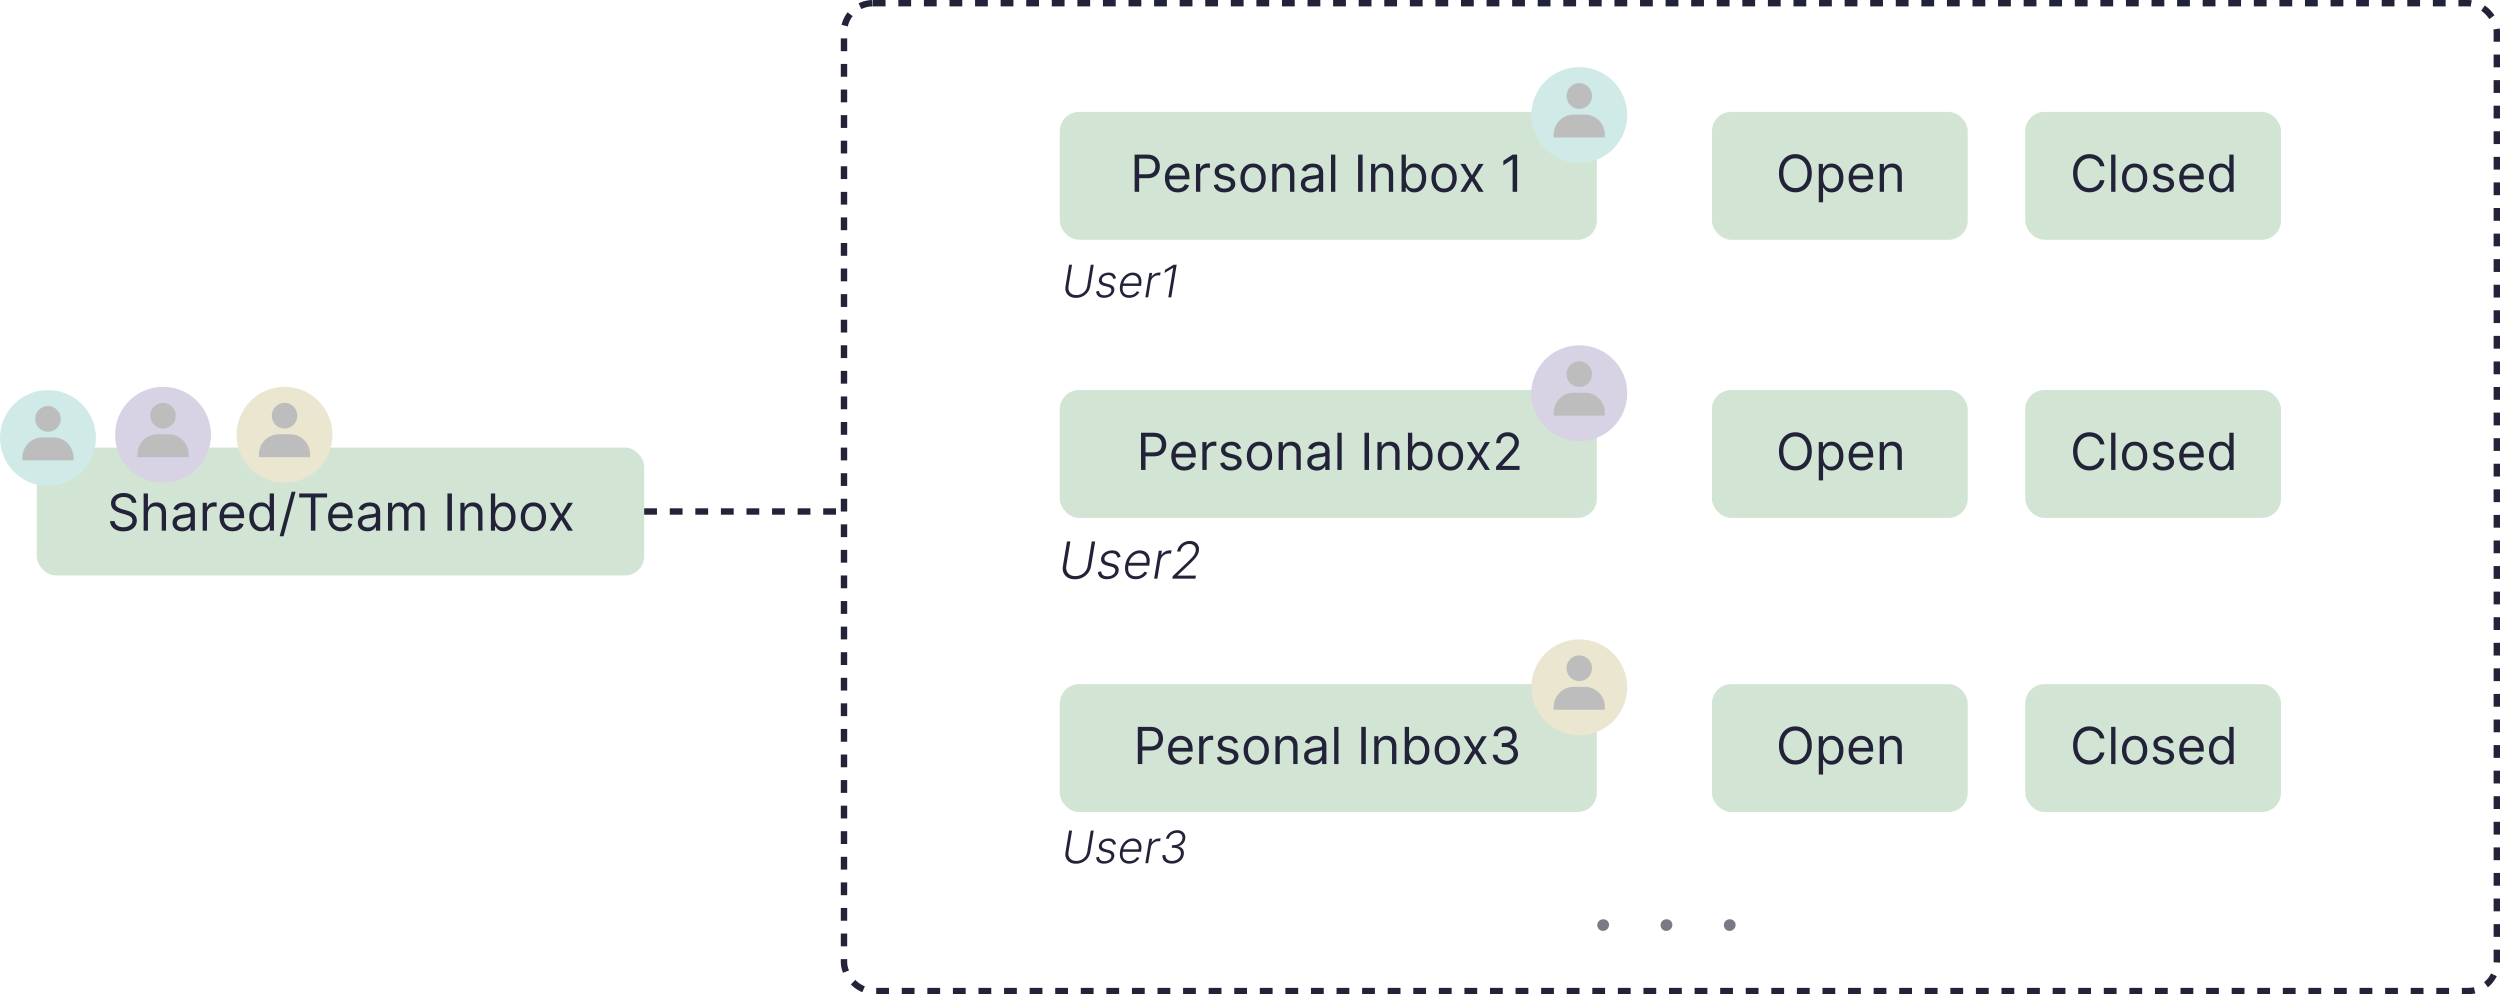<svg width="782" height="311" viewBox="0 0 782 311" fill="none" xmlns="http://www.w3.org/2000/svg">
<rect x="11.5" y="140" width="190" height="40" rx="6" fill="#D2E4D4"/>
<path d="M41.273 157.273C41.205 156.697 40.928 156.25 40.443 155.932C39.958 155.614 39.364 155.455 38.659 155.455C38.144 155.455 37.693 155.538 37.307 155.705C36.924 155.871 36.625 156.1 36.409 156.392C36.197 156.684 36.091 157.015 36.091 157.386C36.091 157.697 36.165 157.964 36.312 158.188C36.464 158.407 36.657 158.591 36.892 158.739C37.127 158.883 37.373 159.002 37.631 159.097C37.888 159.187 38.125 159.261 38.341 159.318L39.523 159.636C39.826 159.716 40.163 159.826 40.534 159.966C40.909 160.106 41.267 160.297 41.608 160.54C41.953 160.778 42.237 161.085 42.46 161.46C42.684 161.835 42.795 162.295 42.795 162.841C42.795 163.47 42.631 164.038 42.301 164.545C41.975 165.053 41.498 165.456 40.869 165.756C40.244 166.055 39.485 166.205 38.591 166.205C37.758 166.205 37.036 166.07 36.426 165.801C35.82 165.532 35.343 165.157 34.994 164.676C34.65 164.195 34.455 163.636 34.409 163H35.864C35.901 163.439 36.049 163.803 36.307 164.091C36.568 164.375 36.898 164.587 37.295 164.727C37.697 164.864 38.129 164.932 38.591 164.932C39.129 164.932 39.612 164.845 40.04 164.67C40.468 164.492 40.807 164.246 41.057 163.932C41.307 163.614 41.432 163.242 41.432 162.818C41.432 162.432 41.324 162.117 41.108 161.875C40.892 161.633 40.608 161.436 40.256 161.284C39.903 161.133 39.523 161 39.114 160.886L37.682 160.477C36.773 160.216 36.053 159.843 35.523 159.358C34.992 158.873 34.727 158.239 34.727 157.455C34.727 156.803 34.903 156.235 35.256 155.75C35.612 155.261 36.089 154.883 36.688 154.614C37.29 154.341 37.962 154.205 38.705 154.205C39.455 154.205 40.121 154.339 40.705 154.608C41.288 154.873 41.75 155.237 42.091 155.699C42.436 156.161 42.617 156.686 42.636 157.273H41.273ZM46.271 160.75V166H44.93V154.364H46.271V158.636H46.385C46.59 158.186 46.896 157.828 47.305 157.562C47.718 157.294 48.267 157.159 48.953 157.159C49.548 157.159 50.069 157.278 50.516 157.517C50.963 157.752 51.309 158.114 51.555 158.602C51.805 159.087 51.93 159.705 51.93 160.455V166H50.59V160.545C50.59 159.852 50.41 159.316 50.05 158.938C49.694 158.555 49.199 158.364 48.567 158.364C48.127 158.364 47.733 158.456 47.385 158.642C47.04 158.828 46.767 159.098 46.567 159.455C46.37 159.811 46.271 160.242 46.271 160.75ZM56.952 166.205C56.399 166.205 55.897 166.1 55.446 165.892C54.995 165.68 54.637 165.375 54.372 164.977C54.107 164.576 53.974 164.091 53.974 163.523C53.974 163.023 54.073 162.617 54.27 162.307C54.467 161.992 54.73 161.746 55.06 161.568C55.389 161.39 55.753 161.258 56.151 161.17C56.552 161.08 56.956 161.008 57.361 160.955C57.891 160.886 58.321 160.835 58.651 160.801C58.984 160.763 59.226 160.701 59.378 160.614C59.533 160.527 59.611 160.375 59.611 160.159V160.114C59.611 159.553 59.457 159.117 59.151 158.807C58.847 158.496 58.387 158.341 57.77 158.341C57.13 158.341 56.628 158.481 56.264 158.761C55.901 159.042 55.645 159.341 55.497 159.659L54.224 159.205C54.452 158.674 54.755 158.261 55.133 157.966C55.516 157.667 55.933 157.458 56.383 157.341C56.838 157.22 57.285 157.159 57.724 157.159C58.005 157.159 58.327 157.193 58.69 157.261C59.058 157.326 59.412 157.46 59.753 157.665C60.097 157.869 60.383 158.178 60.611 158.591C60.838 159.004 60.952 159.557 60.952 160.25V166H59.611V164.818H59.543C59.452 165.008 59.3 165.21 59.088 165.426C58.876 165.642 58.594 165.826 58.242 165.977C57.889 166.129 57.459 166.205 56.952 166.205ZM57.156 165C57.687 165 58.133 164.896 58.497 164.688C58.865 164.479 59.141 164.21 59.327 163.881C59.516 163.551 59.611 163.205 59.611 162.841V161.614C59.554 161.682 59.429 161.744 59.236 161.801C59.046 161.854 58.827 161.902 58.577 161.943C58.331 161.981 58.09 162.015 57.855 162.045C57.624 162.072 57.437 162.095 57.293 162.114C56.944 162.159 56.618 162.233 56.315 162.335C56.016 162.434 55.774 162.583 55.588 162.784C55.406 162.981 55.315 163.25 55.315 163.591C55.315 164.057 55.488 164.409 55.832 164.648C56.181 164.883 56.622 165 57.156 165ZM63.399 166V157.273H64.695V158.591H64.785C64.945 158.159 65.233 157.809 65.649 157.54C66.066 157.271 66.535 157.136 67.058 157.136C67.157 157.136 67.28 157.138 67.428 157.142C67.575 157.146 67.687 157.152 67.763 157.159V158.523C67.717 158.511 67.613 158.494 67.45 158.472C67.291 158.445 67.123 158.432 66.945 158.432C66.52 158.432 66.142 158.521 65.808 158.699C65.479 158.873 65.217 159.116 65.024 159.426C64.835 159.733 64.74 160.083 64.74 160.477V166H63.399ZM72.746 166.182C71.905 166.182 71.18 165.996 70.57 165.625C69.963 165.25 69.496 164.727 69.166 164.057C68.84 163.383 68.678 162.598 68.678 161.705C68.678 160.811 68.84 160.023 69.166 159.341C69.496 158.655 69.954 158.121 70.541 157.739C71.132 157.352 71.822 157.159 72.609 157.159C73.064 157.159 73.513 157.235 73.956 157.386C74.399 157.538 74.803 157.784 75.166 158.125C75.53 158.462 75.82 158.909 76.035 159.466C76.251 160.023 76.359 160.708 76.359 161.523V162.091H69.632V160.932H74.996C74.996 160.439 74.897 160 74.7 159.614C74.507 159.227 74.231 158.922 73.871 158.699C73.515 158.475 73.094 158.364 72.609 158.364C72.075 158.364 71.613 158.496 71.223 158.761C70.837 159.023 70.539 159.364 70.331 159.784C70.123 160.205 70.019 160.655 70.019 161.136V161.909C70.019 162.568 70.132 163.127 70.359 163.585C70.59 164.04 70.91 164.386 71.32 164.625C71.729 164.86 72.204 164.977 72.746 164.977C73.098 164.977 73.416 164.928 73.7 164.83C73.988 164.727 74.236 164.576 74.445 164.375C74.653 164.17 74.814 163.917 74.928 163.614L76.223 163.977C76.087 164.417 75.858 164.803 75.535 165.136C75.213 165.466 74.816 165.723 74.342 165.909C73.869 166.091 73.337 166.182 72.746 166.182ZM81.695 166.182C80.967 166.182 80.325 165.998 79.769 165.631C79.212 165.259 78.776 164.737 78.462 164.062C78.147 163.384 77.99 162.583 77.99 161.659C77.99 160.742 78.147 159.947 78.462 159.273C78.776 158.598 79.213 158.078 79.774 157.71C80.335 157.343 80.983 157.159 81.717 157.159C82.285 157.159 82.734 157.254 83.064 157.443C83.397 157.629 83.651 157.841 83.825 158.08C84.003 158.314 84.142 158.508 84.24 158.659H84.354V154.364H85.695V166H84.399V164.659H84.24C84.142 164.818 84.001 165.019 83.82 165.261C83.638 165.5 83.378 165.714 83.041 165.903C82.704 166.089 82.255 166.182 81.695 166.182ZM81.876 164.977C82.414 164.977 82.869 164.837 83.24 164.557C83.611 164.273 83.894 163.881 84.087 163.381C84.28 162.877 84.376 162.295 84.376 161.636C84.376 160.985 84.282 160.415 84.092 159.926C83.903 159.434 83.623 159.051 83.251 158.778C82.88 158.502 82.422 158.364 81.876 158.364C81.308 158.364 80.835 158.509 80.456 158.801C80.081 159.089 79.799 159.481 79.609 159.977C79.424 160.47 79.331 161.023 79.331 161.636C79.331 162.258 79.426 162.822 79.615 163.33C79.808 163.833 80.092 164.235 80.467 164.534C80.846 164.83 81.316 164.977 81.876 164.977ZM92.45 153.818L88.7 167.75H87.473L91.223 153.818H92.45ZM93.585 155.614V154.364H102.312V155.614H98.653V166H97.244V155.614H93.585ZM106.699 166.182C105.858 166.182 105.133 165.996 104.523 165.625C103.917 165.25 103.449 164.727 103.119 164.057C102.794 163.383 102.631 162.598 102.631 161.705C102.631 160.811 102.794 160.023 103.119 159.341C103.449 158.655 103.907 158.121 104.494 157.739C105.085 157.352 105.775 157.159 106.562 157.159C107.017 157.159 107.466 157.235 107.909 157.386C108.352 157.538 108.756 157.784 109.119 158.125C109.483 158.462 109.773 158.909 109.989 159.466C110.205 160.023 110.312 160.708 110.312 161.523V162.091H103.585V160.932H108.949C108.949 160.439 108.85 160 108.653 159.614C108.46 159.227 108.184 158.922 107.824 158.699C107.468 158.475 107.047 158.364 106.562 158.364C106.028 158.364 105.566 158.496 105.176 158.761C104.79 159.023 104.492 159.364 104.284 159.784C104.076 160.205 103.972 160.655 103.972 161.136V161.909C103.972 162.568 104.085 163.127 104.312 163.585C104.544 164.04 104.864 164.386 105.273 164.625C105.682 164.86 106.157 164.977 106.699 164.977C107.051 164.977 107.369 164.928 107.653 164.83C107.941 164.727 108.189 164.576 108.398 164.375C108.606 164.17 108.767 163.917 108.881 163.614L110.176 163.977C110.04 164.417 109.811 164.803 109.489 165.136C109.167 165.466 108.769 165.723 108.295 165.909C107.822 166.091 107.29 166.182 106.699 166.182ZM114.92 166.205C114.367 166.205 113.866 166.1 113.415 165.892C112.964 165.68 112.606 165.375 112.341 164.977C112.076 164.576 111.943 164.091 111.943 163.523C111.943 163.023 112.042 162.617 112.239 162.307C112.436 161.992 112.699 161.746 113.028 161.568C113.358 161.39 113.722 161.258 114.119 161.17C114.521 161.08 114.924 161.008 115.33 160.955C115.86 160.886 116.29 160.835 116.619 160.801C116.953 160.763 117.195 160.701 117.347 160.614C117.502 160.527 117.58 160.375 117.58 160.159V160.114C117.58 159.553 117.426 159.117 117.119 158.807C116.816 158.496 116.356 158.341 115.739 158.341C115.098 158.341 114.597 158.481 114.233 158.761C113.869 159.042 113.614 159.341 113.466 159.659L112.193 159.205C112.42 158.674 112.723 158.261 113.102 157.966C113.485 157.667 113.902 157.458 114.352 157.341C114.807 157.22 115.254 157.159 115.693 157.159C115.973 157.159 116.295 157.193 116.659 157.261C117.027 157.326 117.381 157.46 117.722 157.665C118.066 157.869 118.352 158.178 118.58 158.591C118.807 159.004 118.92 159.557 118.92 160.25V166H117.58V164.818H117.511C117.42 165.008 117.269 165.21 117.057 165.426C116.845 165.642 116.563 165.826 116.21 165.977C115.858 166.129 115.428 166.205 114.92 166.205ZM115.125 165C115.655 165 116.102 164.896 116.466 164.688C116.833 164.479 117.11 164.21 117.295 163.881C117.485 163.551 117.58 163.205 117.58 162.841V161.614C117.523 161.682 117.398 161.744 117.205 161.801C117.015 161.854 116.795 161.902 116.545 161.943C116.299 161.981 116.059 162.015 115.824 162.045C115.593 162.072 115.405 162.095 115.261 162.114C114.913 162.159 114.587 162.233 114.284 162.335C113.985 162.434 113.742 162.583 113.557 162.784C113.375 162.981 113.284 163.25 113.284 163.591C113.284 164.057 113.456 164.409 113.801 164.648C114.15 164.883 114.591 165 115.125 165ZM121.368 166V157.273H122.663V158.636H122.777C122.959 158.17 123.252 157.809 123.658 157.551C124.063 157.29 124.55 157.159 125.118 157.159C125.694 157.159 126.173 157.29 126.555 157.551C126.942 157.809 127.243 158.17 127.459 158.636H127.55C127.773 158.186 128.108 157.828 128.555 157.562C129.002 157.294 129.538 157.159 130.163 157.159C130.944 157.159 131.582 157.403 132.078 157.892C132.574 158.377 132.822 159.133 132.822 160.159V166H131.482V160.159C131.482 159.515 131.305 159.055 130.953 158.778C130.601 158.502 130.186 158.364 129.709 158.364C129.095 158.364 128.62 158.549 128.283 158.92C127.946 159.288 127.777 159.754 127.777 160.318V166H126.413V160.023C126.413 159.527 126.252 159.127 125.93 158.824C125.608 158.517 125.194 158.364 124.686 158.364C124.338 158.364 124.012 158.456 123.709 158.642C123.41 158.828 123.167 159.085 122.982 159.415C122.8 159.741 122.709 160.117 122.709 160.545V166H121.368ZM141.365 154.364V166H139.956V154.364H141.365ZM145.349 160.75V166H144.009V157.273H145.304V158.636H145.418C145.622 158.193 145.933 157.837 146.349 157.568C146.766 157.295 147.304 157.159 147.963 157.159C148.554 157.159 149.071 157.28 149.514 157.523C149.957 157.761 150.302 158.125 150.548 158.614C150.795 159.098 150.918 159.712 150.918 160.455V166H149.577V160.545C149.577 159.86 149.399 159.326 149.043 158.943C148.687 158.557 148.198 158.364 147.577 158.364C147.149 158.364 146.766 158.456 146.429 158.642C146.096 158.828 145.832 159.098 145.639 159.455C145.446 159.811 145.349 160.242 145.349 160.75ZM153.55 166V154.364H154.891V158.659H155.004C155.103 158.508 155.239 158.314 155.413 158.08C155.591 157.841 155.845 157.629 156.175 157.443C156.508 157.254 156.959 157.159 157.527 157.159C158.262 157.159 158.91 157.343 159.47 157.71C160.031 158.078 160.468 158.598 160.783 159.273C161.097 159.947 161.254 160.742 161.254 161.659C161.254 162.583 161.097 163.384 160.783 164.062C160.468 164.737 160.033 165.259 159.476 165.631C158.919 165.998 158.277 166.182 157.55 166.182C156.989 166.182 156.54 166.089 156.203 165.903C155.866 165.714 155.607 165.5 155.425 165.261C155.243 165.019 155.103 164.818 155.004 164.659H154.845V166H153.55ZM154.868 161.636C154.868 162.295 154.964 162.877 155.158 163.381C155.351 163.881 155.633 164.273 156.004 164.557C156.375 164.837 156.83 164.977 157.368 164.977C157.929 164.977 158.396 164.83 158.771 164.534C159.15 164.235 159.434 163.833 159.624 163.33C159.817 162.822 159.913 162.258 159.913 161.636C159.913 161.023 159.819 160.47 159.629 159.977C159.444 159.481 159.161 159.089 158.783 158.801C158.408 158.509 157.936 158.364 157.368 158.364C156.822 158.364 156.364 158.502 155.993 158.778C155.622 159.051 155.341 159.434 155.152 159.926C154.963 160.415 154.868 160.985 154.868 161.636ZM166.851 166.182C166.063 166.182 165.372 165.994 164.777 165.619C164.186 165.244 163.724 164.72 163.391 164.045C163.061 163.371 162.896 162.583 162.896 161.682C162.896 160.773 163.061 159.979 163.391 159.301C163.724 158.623 164.186 158.097 164.777 157.722C165.372 157.347 166.063 157.159 166.851 157.159C167.639 157.159 168.328 157.347 168.919 157.722C169.514 158.097 169.976 158.623 170.305 159.301C170.639 159.979 170.805 160.773 170.805 161.682C170.805 162.583 170.639 163.371 170.305 164.045C169.976 164.72 169.514 165.244 168.919 165.619C168.328 165.994 167.639 166.182 166.851 166.182ZM166.851 164.977C167.449 164.977 167.942 164.824 168.328 164.517C168.714 164.21 169 163.807 169.186 163.307C169.372 162.807 169.464 162.265 169.464 161.682C169.464 161.098 169.372 160.555 169.186 160.051C169 159.547 168.714 159.14 168.328 158.83C167.942 158.519 167.449 158.364 166.851 158.364C166.252 158.364 165.76 158.519 165.374 158.83C164.987 159.14 164.701 159.547 164.516 160.051C164.33 160.555 164.237 161.098 164.237 161.682C164.237 162.265 164.33 162.807 164.516 163.307C164.701 163.807 164.987 164.21 165.374 164.517C165.76 164.824 166.252 164.977 166.851 164.977ZM173.493 157.273L175.584 160.841L177.675 157.273H179.22L176.402 161.636L179.22 166H177.675L175.584 162.614L173.493 166H171.947L174.72 161.636L171.947 157.273H173.493Z" fill="#222238"/>
<circle cx="15" cy="137" r="15" fill="#D0EAE7"/>
<circle cx="51" cy="136" r="15" fill="#D7D2E4"/>
<circle cx="89" cy="136" r="15" fill="#EAE6D0"/>
<path d="M11 131.026C11 133.246 12.795 135.053 15 135.053C17.205 135.053 19 133.246 19 131.026C19 128.806 17.205 127 15 127C12.795 127 11 128.806 11 131.026ZM22.111 144H23V143.105C23 139.652 20.208 136.842 16.778 136.842H13.222C9.791 136.842 7 139.652 7 143.105V144H22.111Z" fill="#BDBDBD"/>
<path d="M47 130.026C47 132.246 48.795 134.053 51 134.053C53.205 134.053 55 132.246 55 130.026C55 127.806 53.205 126 51 126C48.795 126 47 127.806 47 130.026ZM58.111 143H59V142.105C59 138.652 56.208 135.842 52.778 135.842H49.222C45.791 135.842 43 138.652 43 142.105V143H58.111Z" fill="#BDBDBD"/>
<path d="M85 130.026C85 132.246 86.795 134.053 89 134.053C91.205 134.053 93 132.246 93 130.026C93 127.806 91.205 126 89 126C86.795 126 85 127.806 85 130.026ZM96.111 143H97V142.105C97 138.652 94.208 135.842 90.778 135.842H87.222C83.791 135.842 81 138.652 81 142.105V143H96.111Z" fill="#BDBDBD"/>
<path d="M501.439 291.192C500.928 291.192 500.497 291.013 500.148 290.655C499.807 290.297 499.636 289.862 499.636 289.351C499.636 288.839 499.824 288.409 500.199 288.06C500.574 287.71 501.013 287.536 501.516 287.536C502.018 287.536 502.449 287.714 502.807 288.072C503.165 288.43 503.335 288.857 503.318 289.351C503.31 289.692 503.216 290.003 503.037 290.284C502.866 290.557 502.641 290.778 502.359 290.949C502.087 291.111 501.78 291.192 501.439 291.192ZM521.232 291.192C520.721 291.192 520.29 291.013 519.941 290.655C519.6 290.297 519.429 289.862 519.429 289.351C519.429 288.839 519.617 288.409 519.992 288.06C520.367 287.71 520.806 287.536 521.309 287.536C521.811 287.536 522.242 287.714 522.6 288.072C522.958 288.43 523.128 288.857 523.111 289.351C523.103 289.692 523.009 290.003 522.83 290.284C522.659 290.557 522.434 290.778 522.152 290.949C521.88 291.111 521.573 291.192 521.232 291.192ZM541.025 291.192C540.513 291.192 540.083 291.013 539.734 290.655C539.393 290.297 539.222 289.862 539.222 289.351C539.222 288.839 539.41 288.409 539.785 288.06C540.16 287.71 540.599 287.536 541.102 287.536C541.604 287.536 542.035 287.714 542.393 288.072C542.751 288.43 542.921 288.857 542.904 289.351C542.896 289.692 542.802 290.003 542.623 290.284C542.452 290.557 542.227 290.778 541.945 290.949C541.673 291.111 541.366 291.192 541.025 291.192Z" fill="#222238" fill-opacity="0.6"/>
<rect x="535.5" y="35" width="80" height="40" rx="6" fill="#D2E4D4"/>
<rect x="535.5" y="122" width="80" height="40" rx="6" fill="#D2E4D4"/>
<rect x="535.5" y="214" width="80" height="40" rx="6" fill="#D2E4D4"/>
<rect x="633.5" y="35" width="80" height="40" rx="6" fill="#D2E4D4"/>
<rect x="633.5" y="122" width="80" height="40" rx="6" fill="#D2E4D4"/>
<rect x="633.5" y="214" width="80" height="40" rx="6" fill="#D2E4D4"/>
<rect x="331.5" y="35" width="168" height="40" rx="6" fill="#D2E4D4"/>
<rect x="331.5" y="122" width="168" height="40" rx="6" fill="#D2E4D4"/>
<rect x="331.5" y="214" width="168" height="40" rx="6" fill="#D2E4D4"/>
<path d="M566.727 54.182C566.727 55.409 566.506 56.47 566.062 57.364C565.619 58.258 565.011 58.947 564.239 59.432C563.466 59.917 562.583 60.159 561.591 60.159C560.598 60.159 559.716 59.917 558.943 59.432C558.17 58.947 557.563 58.258 557.119 57.364C556.676 56.47 556.455 55.409 556.455 54.182C556.455 52.955 556.676 51.894 557.119 51C557.563 50.106 558.17 49.417 558.943 48.932C559.716 48.447 560.598 48.205 561.591 48.205C562.583 48.205 563.466 48.447 564.239 48.932C565.011 49.417 565.619 50.106 566.062 51C566.506 51.894 566.727 52.955 566.727 54.182ZM565.364 54.182C565.364 53.174 565.195 52.324 564.858 51.631C564.525 50.938 564.072 50.413 563.5 50.057C562.932 49.701 562.295 49.523 561.591 49.523C560.886 49.523 560.248 49.701 559.676 50.057C559.108 50.413 558.655 50.938 558.318 51.631C557.985 52.324 557.818 53.174 557.818 54.182C557.818 55.189 557.985 56.04 558.318 56.733C558.655 57.426 559.108 57.951 559.676 58.307C560.248 58.663 560.886 58.841 561.591 58.841C562.295 58.841 562.932 58.663 563.5 58.307C564.072 57.951 564.525 57.426 564.858 56.733C565.195 56.04 565.364 55.189 565.364 54.182ZM568.915 63.273V51.273H570.21V52.659H570.369C570.468 52.508 570.604 52.314 570.778 52.08C570.956 51.841 571.21 51.629 571.54 51.443C571.873 51.254 572.324 51.159 572.892 51.159C573.627 51.159 574.275 51.343 574.835 51.71C575.396 52.078 575.833 52.599 576.148 53.273C576.462 53.947 576.619 54.742 576.619 55.659C576.619 56.583 576.462 57.385 576.148 58.062C575.833 58.737 575.398 59.26 574.841 59.631C574.284 59.998 573.642 60.182 572.915 60.182C572.354 60.182 571.905 60.089 571.568 59.903C571.231 59.714 570.972 59.5 570.79 59.261C570.608 59.019 570.468 58.818 570.369 58.659H570.256V63.273H568.915ZM570.233 55.636C570.233 56.295 570.33 56.877 570.523 57.381C570.716 57.881 570.998 58.273 571.369 58.557C571.741 58.837 572.195 58.977 572.733 58.977C573.294 58.977 573.761 58.83 574.136 58.534C574.515 58.235 574.799 57.833 574.989 57.33C575.182 56.822 575.278 56.258 575.278 55.636C575.278 55.023 575.184 54.47 574.994 53.977C574.809 53.481 574.527 53.089 574.148 52.801C573.773 52.51 573.301 52.364 572.733 52.364C572.188 52.364 571.729 52.502 571.358 52.778C570.987 53.051 570.706 53.434 570.517 53.926C570.328 54.415 570.233 54.985 570.233 55.636ZM582.324 60.182C581.483 60.182 580.758 59.996 580.148 59.625C579.542 59.25 579.074 58.727 578.744 58.057C578.419 57.383 578.256 56.599 578.256 55.705C578.256 54.811 578.419 54.023 578.744 53.341C579.074 52.655 579.532 52.121 580.119 51.739C580.71 51.352 581.4 51.159 582.188 51.159C582.642 51.159 583.091 51.235 583.534 51.386C583.977 51.538 584.381 51.784 584.744 52.125C585.108 52.462 585.398 52.909 585.614 53.466C585.83 54.023 585.938 54.708 585.938 55.523V56.091H579.21V54.932H584.574C584.574 54.439 584.475 54 584.278 53.614C584.085 53.227 583.809 52.922 583.449 52.699C583.093 52.475 582.672 52.364 582.188 52.364C581.653 52.364 581.191 52.496 580.801 52.761C580.415 53.023 580.117 53.364 579.909 53.784C579.701 54.205 579.597 54.655 579.597 55.136V55.909C579.597 56.568 579.71 57.127 579.938 57.585C580.169 58.04 580.489 58.386 580.898 58.625C581.307 58.86 581.782 58.977 582.324 58.977C582.676 58.977 582.994 58.928 583.278 58.83C583.566 58.727 583.814 58.576 584.023 58.375C584.231 58.17 584.392 57.917 584.506 57.614L585.801 57.977C585.665 58.417 585.436 58.803 585.114 59.136C584.792 59.466 584.394 59.724 583.92 59.909C583.447 60.091 582.915 60.182 582.324 60.182ZM589.318 54.75V60H587.977V51.273H589.273V52.636H589.386C589.591 52.193 589.902 51.837 590.318 51.568C590.735 51.295 591.273 51.159 591.932 51.159C592.523 51.159 593.04 51.28 593.483 51.523C593.926 51.761 594.271 52.125 594.517 52.614C594.763 53.099 594.886 53.712 594.886 54.455V60H593.545V54.545C593.545 53.86 593.367 53.326 593.011 52.943C592.655 52.557 592.167 52.364 591.545 52.364C591.117 52.364 590.735 52.456 590.398 52.642C590.064 52.828 589.801 53.099 589.608 53.455C589.415 53.811 589.318 54.242 589.318 54.75Z" fill="#222238"/>
<path d="M566.727 141.182C566.727 142.409 566.506 143.47 566.062 144.364C565.619 145.258 565.011 145.947 564.239 146.432C563.466 146.917 562.583 147.159 561.591 147.159C560.598 147.159 559.716 146.917 558.943 146.432C558.17 145.947 557.563 145.258 557.119 144.364C556.676 143.47 556.455 142.409 556.455 141.182C556.455 139.955 556.676 138.894 557.119 138C557.563 137.106 558.17 136.417 558.943 135.932C559.716 135.447 560.598 135.205 561.591 135.205C562.583 135.205 563.466 135.447 564.239 135.932C565.011 136.417 565.619 137.106 566.062 138C566.506 138.894 566.727 139.955 566.727 141.182ZM565.364 141.182C565.364 140.174 565.195 139.324 564.858 138.631C564.525 137.938 564.072 137.413 563.5 137.057C562.932 136.701 562.295 136.523 561.591 136.523C560.886 136.523 560.248 136.701 559.676 137.057C559.108 137.413 558.655 137.938 558.318 138.631C557.985 139.324 557.818 140.174 557.818 141.182C557.818 142.189 557.985 143.04 558.318 143.733C558.655 144.426 559.108 144.951 559.676 145.307C560.248 145.663 560.886 145.841 561.591 145.841C562.295 145.841 562.932 145.663 563.5 145.307C564.072 144.951 564.525 144.426 564.858 143.733C565.195 143.04 565.364 142.189 565.364 141.182ZM568.915 150.273V138.273H570.21V139.659H570.369C570.468 139.508 570.604 139.314 570.778 139.08C570.956 138.841 571.21 138.629 571.54 138.443C571.873 138.254 572.324 138.159 572.892 138.159C573.627 138.159 574.275 138.343 574.835 138.71C575.396 139.078 575.833 139.598 576.148 140.273C576.462 140.947 576.619 141.742 576.619 142.659C576.619 143.583 576.462 144.384 576.148 145.062C575.833 145.737 575.398 146.259 574.841 146.631C574.284 146.998 573.642 147.182 572.915 147.182C572.354 147.182 571.905 147.089 571.568 146.903C571.231 146.714 570.972 146.5 570.79 146.261C570.608 146.019 570.468 145.818 570.369 145.659H570.256V150.273H568.915ZM570.233 142.636C570.233 143.295 570.33 143.877 570.523 144.381C570.716 144.881 570.998 145.273 571.369 145.557C571.741 145.837 572.195 145.977 572.733 145.977C573.294 145.977 573.761 145.83 574.136 145.534C574.515 145.235 574.799 144.833 574.989 144.33C575.182 143.822 575.278 143.258 575.278 142.636C575.278 142.023 575.184 141.47 574.994 140.977C574.809 140.481 574.527 140.089 574.148 139.801C573.773 139.509 573.301 139.364 572.733 139.364C572.188 139.364 571.729 139.502 571.358 139.778C570.987 140.051 570.706 140.434 570.517 140.926C570.328 141.415 570.233 141.985 570.233 142.636ZM582.324 147.182C581.483 147.182 580.758 146.996 580.148 146.625C579.542 146.25 579.074 145.727 578.744 145.057C578.419 144.383 578.256 143.598 578.256 142.705C578.256 141.811 578.419 141.023 578.744 140.341C579.074 139.655 579.532 139.121 580.119 138.739C580.71 138.352 581.4 138.159 582.188 138.159C582.642 138.159 583.091 138.235 583.534 138.386C583.977 138.538 584.381 138.784 584.744 139.125C585.108 139.462 585.398 139.909 585.614 140.466C585.83 141.023 585.938 141.708 585.938 142.523V143.091H579.21V141.932H584.574C584.574 141.439 584.475 141 584.278 140.614C584.085 140.227 583.809 139.922 583.449 139.699C583.093 139.475 582.672 139.364 582.188 139.364C581.653 139.364 581.191 139.496 580.801 139.761C580.415 140.023 580.117 140.364 579.909 140.784C579.701 141.205 579.597 141.655 579.597 142.136V142.909C579.597 143.568 579.71 144.127 579.938 144.585C580.169 145.04 580.489 145.386 580.898 145.625C581.307 145.86 581.782 145.977 582.324 145.977C582.676 145.977 582.994 145.928 583.278 145.83C583.566 145.727 583.814 145.576 584.023 145.375C584.231 145.17 584.392 144.917 584.506 144.614L585.801 144.977C585.665 145.417 585.436 145.803 585.114 146.136C584.792 146.466 584.394 146.723 583.92 146.909C583.447 147.091 582.915 147.182 582.324 147.182ZM589.318 141.75V147H587.977V138.273H589.273V139.636H589.386C589.591 139.193 589.902 138.837 590.318 138.568C590.735 138.295 591.273 138.159 591.932 138.159C592.523 138.159 593.04 138.28 593.483 138.523C593.926 138.761 594.271 139.125 594.517 139.614C594.763 140.098 594.886 140.712 594.886 141.455V147H593.545V141.545C593.545 140.86 593.367 140.326 593.011 139.943C592.655 139.557 592.167 139.364 591.545 139.364C591.117 139.364 590.735 139.456 590.398 139.642C590.064 139.828 589.801 140.098 589.608 140.455C589.415 140.811 589.318 141.242 589.318 141.75Z" fill="#222238"/>
<path d="M566.727 233.182C566.727 234.409 566.506 235.47 566.062 236.364C565.619 237.258 565.011 237.947 564.239 238.432C563.466 238.917 562.583 239.159 561.591 239.159C560.598 239.159 559.716 238.917 558.943 238.432C558.17 237.947 557.563 237.258 557.119 236.364C556.676 235.47 556.455 234.409 556.455 233.182C556.455 231.955 556.676 230.894 557.119 230C557.563 229.106 558.17 228.417 558.943 227.932C559.716 227.447 560.598 227.205 561.591 227.205C562.583 227.205 563.466 227.447 564.239 227.932C565.011 228.417 565.619 229.106 566.062 230C566.506 230.894 566.727 231.955 566.727 233.182ZM565.364 233.182C565.364 232.174 565.195 231.324 564.858 230.631C564.525 229.938 564.072 229.413 563.5 229.057C562.932 228.701 562.295 228.523 561.591 228.523C560.886 228.523 560.248 228.701 559.676 229.057C559.108 229.413 558.655 229.938 558.318 230.631C557.985 231.324 557.818 232.174 557.818 233.182C557.818 234.189 557.985 235.04 558.318 235.733C558.655 236.426 559.108 236.951 559.676 237.307C560.248 237.663 560.886 237.841 561.591 237.841C562.295 237.841 562.932 237.663 563.5 237.307C564.072 236.951 564.525 236.426 564.858 235.733C565.195 235.04 565.364 234.189 565.364 233.182ZM568.915 242.273V230.273H570.21V231.659H570.369C570.468 231.508 570.604 231.314 570.778 231.08C570.956 230.841 571.21 230.629 571.54 230.443C571.873 230.254 572.324 230.159 572.892 230.159C573.627 230.159 574.275 230.343 574.835 230.71C575.396 231.078 575.833 231.598 576.148 232.273C576.462 232.947 576.619 233.742 576.619 234.659C576.619 235.583 576.462 236.384 576.148 237.062C575.833 237.737 575.398 238.259 574.841 238.631C574.284 238.998 573.642 239.182 572.915 239.182C572.354 239.182 571.905 239.089 571.568 238.903C571.231 238.714 570.972 238.5 570.79 238.261C570.608 238.019 570.468 237.818 570.369 237.659H570.256V242.273H568.915ZM570.233 234.636C570.233 235.295 570.33 235.877 570.523 236.381C570.716 236.881 570.998 237.273 571.369 237.557C571.741 237.837 572.195 237.977 572.733 237.977C573.294 237.977 573.761 237.83 574.136 237.534C574.515 237.235 574.799 236.833 574.989 236.33C575.182 235.822 575.278 235.258 575.278 234.636C575.278 234.023 575.184 233.47 574.994 232.977C574.809 232.481 574.527 232.089 574.148 231.801C573.773 231.509 573.301 231.364 572.733 231.364C572.188 231.364 571.729 231.502 571.358 231.778C570.987 232.051 570.706 232.434 570.517 232.926C570.328 233.415 570.233 233.985 570.233 234.636ZM582.324 239.182C581.483 239.182 580.758 238.996 580.148 238.625C579.542 238.25 579.074 237.727 578.744 237.057C578.419 236.383 578.256 235.598 578.256 234.705C578.256 233.811 578.419 233.023 578.744 232.341C579.074 231.655 579.532 231.121 580.119 230.739C580.71 230.352 581.4 230.159 582.188 230.159C582.642 230.159 583.091 230.235 583.534 230.386C583.977 230.538 584.381 230.784 584.744 231.125C585.108 231.462 585.398 231.909 585.614 232.466C585.83 233.023 585.938 233.708 585.938 234.523V235.091H579.21V233.932H584.574C584.574 233.439 584.475 233 584.278 232.614C584.085 232.227 583.809 231.922 583.449 231.699C583.093 231.475 582.672 231.364 582.188 231.364C581.653 231.364 581.191 231.496 580.801 231.761C580.415 232.023 580.117 232.364 579.909 232.784C579.701 233.205 579.597 233.655 579.597 234.136V234.909C579.597 235.568 579.71 236.127 579.938 236.585C580.169 237.04 580.489 237.386 580.898 237.625C581.307 237.86 581.782 237.977 582.324 237.977C582.676 237.977 582.994 237.928 583.278 237.83C583.566 237.727 583.814 237.576 584.023 237.375C584.231 237.17 584.392 236.917 584.506 236.614L585.801 236.977C585.665 237.417 585.436 237.803 585.114 238.136C584.792 238.466 584.394 238.723 583.92 238.909C583.447 239.091 582.915 239.182 582.324 239.182ZM589.318 233.75V239H587.977V230.273H589.273V231.636H589.386C589.591 231.193 589.902 230.837 590.318 230.568C590.735 230.295 591.273 230.159 591.932 230.159C592.523 230.159 593.04 230.28 593.483 230.523C593.926 230.761 594.271 231.125 594.517 231.614C594.763 232.098 594.886 232.712 594.886 233.455V239H593.545V233.545C593.545 232.86 593.367 232.326 593.011 231.943C592.655 231.557 592.167 231.364 591.545 231.364C591.117 231.364 590.735 231.456 590.398 231.642C590.064 231.828 589.801 232.098 589.608 232.455C589.415 232.811 589.318 233.242 589.318 233.75Z" fill="#222238"/>
<path d="M658.273 52H656.864C656.78 51.595 656.634 51.239 656.426 50.932C656.222 50.625 655.972 50.367 655.676 50.159C655.384 49.947 655.061 49.788 654.705 49.682C654.348 49.576 653.977 49.523 653.591 49.523C652.886 49.523 652.248 49.701 651.676 50.057C651.108 50.413 650.655 50.938 650.318 51.631C649.985 52.324 649.818 53.174 649.818 54.182C649.818 55.189 649.985 56.04 650.318 56.733C650.655 57.426 651.108 57.951 651.676 58.307C652.248 58.663 652.886 58.841 653.591 58.841C653.977 58.841 654.348 58.788 654.705 58.682C655.061 58.576 655.384 58.419 655.676 58.21C655.972 57.998 656.222 57.739 656.426 57.432C656.634 57.121 656.78 56.765 656.864 56.364H658.273C658.167 56.958 657.973 57.49 657.693 57.96C657.413 58.43 657.064 58.83 656.648 59.159C656.231 59.485 655.763 59.733 655.244 59.903C654.729 60.074 654.178 60.159 653.591 60.159C652.598 60.159 651.716 59.917 650.943 59.432C650.17 58.947 649.563 58.258 649.119 57.364C648.676 56.47 648.455 55.409 648.455 54.182C648.455 52.955 648.676 51.894 649.119 51C649.563 50.106 650.17 49.417 650.943 48.932C651.716 48.447 652.598 48.205 653.591 48.205C654.178 48.205 654.729 48.29 655.244 48.46C655.763 48.631 656.231 48.881 656.648 49.21C657.064 49.536 657.413 49.934 657.693 50.403C657.973 50.869 658.167 51.401 658.273 52ZM661.709 48.364V60H660.368V48.364H661.709ZM667.71 60.182C666.922 60.182 666.231 59.994 665.636 59.619C665.045 59.244 664.583 58.72 664.25 58.045C663.92 57.371 663.756 56.583 663.756 55.682C663.756 54.773 663.92 53.979 664.25 53.301C664.583 52.623 665.045 52.097 665.636 51.722C666.231 51.347 666.922 51.159 667.71 51.159C668.498 51.159 669.188 51.347 669.778 51.722C670.373 52.097 670.835 52.623 671.165 53.301C671.498 53.979 671.665 54.773 671.665 55.682C671.665 56.583 671.498 57.371 671.165 58.045C670.835 58.72 670.373 59.244 669.778 59.619C669.188 59.994 668.498 60.182 667.71 60.182ZM667.71 58.977C668.309 58.977 668.801 58.824 669.188 58.517C669.574 58.21 669.86 57.807 670.045 57.307C670.231 56.807 670.324 56.265 670.324 55.682C670.324 55.099 670.231 54.555 670.045 54.051C669.86 53.547 669.574 53.14 669.188 52.83C668.801 52.519 668.309 52.364 667.71 52.364C667.112 52.364 666.619 52.519 666.233 52.83C665.847 53.14 665.561 53.547 665.375 54.051C665.189 54.555 665.097 55.099 665.097 55.682C665.097 56.265 665.189 56.807 665.375 57.307C665.561 57.807 665.847 58.21 666.233 58.517C666.619 58.824 667.112 58.977 667.71 58.977ZM679.893 53.227L678.689 53.568C678.613 53.367 678.501 53.172 678.354 52.983C678.21 52.79 678.013 52.631 677.763 52.506C677.513 52.381 677.193 52.318 676.803 52.318C676.268 52.318 675.823 52.441 675.467 52.688C675.115 52.93 674.939 53.239 674.939 53.614C674.939 53.947 675.06 54.21 675.303 54.403C675.545 54.597 675.924 54.758 676.439 54.886L677.734 55.205C678.515 55.394 679.096 55.684 679.479 56.074C679.861 56.46 680.053 56.958 680.053 57.568C680.053 58.068 679.909 58.515 679.621 58.909C679.337 59.303 678.939 59.614 678.428 59.841C677.916 60.068 677.321 60.182 676.643 60.182C675.753 60.182 675.017 59.989 674.433 59.602C673.85 59.216 673.481 58.651 673.325 57.909L674.598 57.591C674.719 58.061 674.948 58.413 675.286 58.648C675.626 58.883 676.071 59 676.621 59C677.246 59 677.742 58.867 678.109 58.602C678.481 58.333 678.666 58.011 678.666 57.636C678.666 57.333 678.56 57.08 678.348 56.875C678.136 56.667 677.81 56.511 677.371 56.409L675.916 56.068C675.117 55.879 674.53 55.585 674.155 55.188C673.784 54.786 673.598 54.284 673.598 53.682C673.598 53.189 673.736 52.754 674.013 52.375C674.293 51.996 674.674 51.699 675.155 51.483C675.64 51.267 676.189 51.159 676.803 51.159C677.666 51.159 678.344 51.349 678.837 51.727C679.333 52.106 679.685 52.606 679.893 53.227ZM685.73 60.182C684.889 60.182 684.164 59.996 683.554 59.625C682.948 59.25 682.48 58.727 682.151 58.057C681.825 57.383 681.662 56.599 681.662 55.705C681.662 54.811 681.825 54.023 682.151 53.341C682.48 52.655 682.938 52.121 683.526 51.739C684.116 51.352 684.806 51.159 685.594 51.159C686.048 51.159 686.497 51.235 686.94 51.386C687.384 51.538 687.787 51.784 688.151 52.125C688.514 52.462 688.804 52.909 689.02 53.466C689.236 54.023 689.344 54.708 689.344 55.523V56.091H682.616V54.932H687.98C687.98 54.439 687.882 54 687.685 53.614C687.491 53.227 687.215 52.922 686.855 52.699C686.499 52.475 686.079 52.364 685.594 52.364C685.06 52.364 684.598 52.496 684.207 52.761C683.821 53.023 683.524 53.364 683.315 53.784C683.107 54.205 683.003 54.655 683.003 55.136V55.909C683.003 56.568 683.116 57.127 683.344 57.585C683.575 58.04 683.895 58.386 684.304 58.625C684.713 58.86 685.188 58.977 685.73 58.977C686.082 58.977 686.401 58.928 686.685 58.83C686.973 58.727 687.221 58.576 687.429 58.375C687.637 58.17 687.798 57.917 687.912 57.614L689.207 57.977C689.071 58.417 688.842 58.803 688.52 59.136C688.198 59.466 687.8 59.724 687.327 59.909C686.853 60.091 686.321 60.182 685.73 60.182ZM694.679 60.182C693.952 60.182 693.31 59.998 692.753 59.631C692.196 59.26 691.76 58.737 691.446 58.062C691.132 57.385 690.974 56.583 690.974 55.659C690.974 54.742 691.132 53.947 691.446 53.273C691.76 52.599 692.198 52.078 692.759 51.71C693.319 51.343 693.967 51.159 694.702 51.159C695.27 51.159 695.719 51.254 696.048 51.443C696.382 51.629 696.635 51.841 696.81 52.08C696.988 52.314 697.126 52.508 697.224 52.659H697.338V48.364H698.679V60H697.384V58.659H697.224C697.126 58.818 696.986 59.019 696.804 59.261C696.622 59.5 696.363 59.714 696.026 59.903C695.688 60.089 695.24 60.182 694.679 60.182ZM694.861 58.977C695.399 58.977 695.853 58.837 696.224 58.557C696.596 58.273 696.878 57.881 697.071 57.381C697.264 56.877 697.361 56.295 697.361 55.636C697.361 54.985 697.266 54.415 697.077 53.926C696.887 53.434 696.607 53.051 696.236 52.778C695.865 52.502 695.406 52.364 694.861 52.364C694.293 52.364 693.819 52.51 693.44 52.801C693.065 53.089 692.783 53.481 692.594 53.977C692.408 54.47 692.315 55.023 692.315 55.636C692.315 56.258 692.41 56.822 692.599 57.33C692.793 57.833 693.077 58.235 693.452 58.534C693.83 58.83 694.3 58.977 694.861 58.977Z" fill="#222238"/>
<path d="M658.273 139H656.864C656.78 138.595 656.634 138.239 656.426 137.932C656.222 137.625 655.972 137.367 655.676 137.159C655.384 136.947 655.061 136.788 654.705 136.682C654.348 136.576 653.977 136.523 653.591 136.523C652.886 136.523 652.248 136.701 651.676 137.057C651.108 137.413 650.655 137.938 650.318 138.631C649.985 139.324 649.818 140.174 649.818 141.182C649.818 142.189 649.985 143.04 650.318 143.733C650.655 144.426 651.108 144.951 651.676 145.307C652.248 145.663 652.886 145.841 653.591 145.841C653.977 145.841 654.348 145.788 654.705 145.682C655.061 145.576 655.384 145.419 655.676 145.21C655.972 144.998 656.222 144.739 656.426 144.432C656.634 144.121 656.78 143.765 656.864 143.364H658.273C658.167 143.958 657.973 144.491 657.693 144.96C657.413 145.43 657.064 145.83 656.648 146.159C656.231 146.485 655.763 146.733 655.244 146.903C654.729 147.074 654.178 147.159 653.591 147.159C652.598 147.159 651.716 146.917 650.943 146.432C650.17 145.947 649.563 145.258 649.119 144.364C648.676 143.47 648.455 142.409 648.455 141.182C648.455 139.955 648.676 138.894 649.119 138C649.563 137.106 650.17 136.417 650.943 135.932C651.716 135.447 652.598 135.205 653.591 135.205C654.178 135.205 654.729 135.29 655.244 135.46C655.763 135.631 656.231 135.881 656.648 136.21C657.064 136.536 657.413 136.934 657.693 137.403C657.973 137.869 658.167 138.402 658.273 139ZM661.709 135.364V147H660.368V135.364H661.709ZM667.71 147.182C666.922 147.182 666.231 146.994 665.636 146.619C665.045 146.244 664.583 145.72 664.25 145.045C663.92 144.371 663.756 143.583 663.756 142.682C663.756 141.773 663.92 140.979 664.25 140.301C664.583 139.623 665.045 139.097 665.636 138.722C666.231 138.347 666.922 138.159 667.71 138.159C668.498 138.159 669.188 138.347 669.778 138.722C670.373 139.097 670.835 139.623 671.165 140.301C671.498 140.979 671.665 141.773 671.665 142.682C671.665 143.583 671.498 144.371 671.165 145.045C670.835 145.72 670.373 146.244 669.778 146.619C669.188 146.994 668.498 147.182 667.71 147.182ZM667.71 145.977C668.309 145.977 668.801 145.824 669.188 145.517C669.574 145.21 669.86 144.807 670.045 144.307C670.231 143.807 670.324 143.265 670.324 142.682C670.324 142.098 670.231 141.555 670.045 141.051C669.86 140.547 669.574 140.14 669.188 139.83C668.801 139.519 668.309 139.364 667.71 139.364C667.112 139.364 666.619 139.519 666.233 139.83C665.847 140.14 665.561 140.547 665.375 141.051C665.189 141.555 665.097 142.098 665.097 142.682C665.097 143.265 665.189 143.807 665.375 144.307C665.561 144.807 665.847 145.21 666.233 145.517C666.619 145.824 667.112 145.977 667.71 145.977ZM679.893 140.227L678.689 140.568C678.613 140.367 678.501 140.172 678.354 139.983C678.21 139.79 678.013 139.631 677.763 139.506C677.513 139.381 677.193 139.318 676.803 139.318C676.268 139.318 675.823 139.441 675.467 139.688C675.115 139.93 674.939 140.239 674.939 140.614C674.939 140.947 675.06 141.21 675.303 141.403C675.545 141.597 675.924 141.758 676.439 141.886L677.734 142.205C678.515 142.394 679.096 142.684 679.479 143.074C679.861 143.46 680.053 143.958 680.053 144.568C680.053 145.068 679.909 145.515 679.621 145.909C679.337 146.303 678.939 146.614 678.428 146.841C677.916 147.068 677.321 147.182 676.643 147.182C675.753 147.182 675.017 146.989 674.433 146.602C673.85 146.216 673.481 145.652 673.325 144.909L674.598 144.591C674.719 145.061 674.948 145.413 675.286 145.648C675.626 145.883 676.071 146 676.621 146C677.246 146 677.742 145.867 678.109 145.602C678.481 145.333 678.666 145.011 678.666 144.636C678.666 144.333 678.56 144.08 678.348 143.875C678.136 143.667 677.81 143.511 677.371 143.409L675.916 143.068C675.117 142.879 674.53 142.585 674.155 142.188C673.784 141.786 673.598 141.284 673.598 140.682C673.598 140.189 673.736 139.754 674.013 139.375C674.293 138.996 674.674 138.699 675.155 138.483C675.64 138.267 676.189 138.159 676.803 138.159C677.666 138.159 678.344 138.348 678.837 138.727C679.333 139.106 679.685 139.606 679.893 140.227ZM685.73 147.182C684.889 147.182 684.164 146.996 683.554 146.625C682.948 146.25 682.48 145.727 682.151 145.057C681.825 144.383 681.662 143.598 681.662 142.705C681.662 141.811 681.825 141.023 682.151 140.341C682.48 139.655 682.938 139.121 683.526 138.739C684.116 138.352 684.806 138.159 685.594 138.159C686.048 138.159 686.497 138.235 686.94 138.386C687.384 138.538 687.787 138.784 688.151 139.125C688.514 139.462 688.804 139.909 689.02 140.466C689.236 141.023 689.344 141.708 689.344 142.523V143.091H682.616V141.932H687.98C687.98 141.439 687.882 141 687.685 140.614C687.491 140.227 687.215 139.922 686.855 139.699C686.499 139.475 686.079 139.364 685.594 139.364C685.06 139.364 684.598 139.496 684.207 139.761C683.821 140.023 683.524 140.364 683.315 140.784C683.107 141.205 683.003 141.655 683.003 142.136V142.909C683.003 143.568 683.116 144.127 683.344 144.585C683.575 145.04 683.895 145.386 684.304 145.625C684.713 145.86 685.188 145.977 685.73 145.977C686.082 145.977 686.401 145.928 686.685 145.83C686.973 145.727 687.221 145.576 687.429 145.375C687.637 145.17 687.798 144.917 687.912 144.614L689.207 144.977C689.071 145.417 688.842 145.803 688.52 146.136C688.198 146.466 687.8 146.723 687.327 146.909C686.853 147.091 686.321 147.182 685.73 147.182ZM694.679 147.182C693.952 147.182 693.31 146.998 692.753 146.631C692.196 146.259 691.76 145.737 691.446 145.062C691.132 144.384 690.974 143.583 690.974 142.659C690.974 141.742 691.132 140.947 691.446 140.273C691.76 139.598 692.198 139.078 692.759 138.71C693.319 138.343 693.967 138.159 694.702 138.159C695.27 138.159 695.719 138.254 696.048 138.443C696.382 138.629 696.635 138.841 696.81 139.08C696.988 139.314 697.126 139.508 697.224 139.659H697.338V135.364H698.679V147H697.384V145.659H697.224C697.126 145.818 696.986 146.019 696.804 146.261C696.622 146.5 696.363 146.714 696.026 146.903C695.688 147.089 695.24 147.182 694.679 147.182ZM694.861 145.977C695.399 145.977 695.853 145.837 696.224 145.557C696.596 145.273 696.878 144.881 697.071 144.381C697.264 143.877 697.361 143.295 697.361 142.636C697.361 141.985 697.266 141.415 697.077 140.926C696.887 140.434 696.607 140.051 696.236 139.778C695.865 139.502 695.406 139.364 694.861 139.364C694.293 139.364 693.819 139.509 693.44 139.801C693.065 140.089 692.783 140.481 692.594 140.977C692.408 141.47 692.315 142.023 692.315 142.636C692.315 143.258 692.41 143.822 692.599 144.33C692.793 144.833 693.077 145.235 693.452 145.534C693.83 145.83 694.3 145.977 694.861 145.977Z" fill="#222238"/>
<path d="M658.273 231H656.864C656.78 230.595 656.634 230.239 656.426 229.932C656.222 229.625 655.972 229.367 655.676 229.159C655.384 228.947 655.061 228.788 654.705 228.682C654.348 228.576 653.977 228.523 653.591 228.523C652.886 228.523 652.248 228.701 651.676 229.057C651.108 229.413 650.655 229.938 650.318 230.631C649.985 231.324 649.818 232.174 649.818 233.182C649.818 234.189 649.985 235.04 650.318 235.733C650.655 236.426 651.108 236.951 651.676 237.307C652.248 237.663 652.886 237.841 653.591 237.841C653.977 237.841 654.348 237.788 654.705 237.682C655.061 237.576 655.384 237.419 655.676 237.21C655.972 236.998 656.222 236.739 656.426 236.432C656.634 236.121 656.78 235.765 656.864 235.364H658.273C658.167 235.958 657.973 236.491 657.693 236.96C657.413 237.43 657.064 237.83 656.648 238.159C656.231 238.485 655.763 238.733 655.244 238.903C654.729 239.074 654.178 239.159 653.591 239.159C652.598 239.159 651.716 238.917 650.943 238.432C650.17 237.947 649.563 237.258 649.119 236.364C648.676 235.47 648.455 234.409 648.455 233.182C648.455 231.955 648.676 230.894 649.119 230C649.563 229.106 650.17 228.417 650.943 227.932C651.716 227.447 652.598 227.205 653.591 227.205C654.178 227.205 654.729 227.29 655.244 227.46C655.763 227.631 656.231 227.881 656.648 228.21C657.064 228.536 657.413 228.934 657.693 229.403C657.973 229.869 658.167 230.402 658.273 231ZM661.709 227.364V239H660.368V227.364H661.709ZM667.71 239.182C666.922 239.182 666.231 238.994 665.636 238.619C665.045 238.244 664.583 237.72 664.25 237.045C663.92 236.371 663.756 235.583 663.756 234.682C663.756 233.773 663.92 232.979 664.25 232.301C664.583 231.623 665.045 231.097 665.636 230.722C666.231 230.347 666.922 230.159 667.71 230.159C668.498 230.159 669.188 230.347 669.778 230.722C670.373 231.097 670.835 231.623 671.165 232.301C671.498 232.979 671.665 233.773 671.665 234.682C671.665 235.583 671.498 236.371 671.165 237.045C670.835 237.72 670.373 238.244 669.778 238.619C669.188 238.994 668.498 239.182 667.71 239.182ZM667.71 237.977C668.309 237.977 668.801 237.824 669.188 237.517C669.574 237.21 669.86 236.807 670.045 236.307C670.231 235.807 670.324 235.265 670.324 234.682C670.324 234.098 670.231 233.555 670.045 233.051C669.86 232.547 669.574 232.14 669.188 231.83C668.801 231.519 668.309 231.364 667.71 231.364C667.112 231.364 666.619 231.519 666.233 231.83C665.847 232.14 665.561 232.547 665.375 233.051C665.189 233.555 665.097 234.098 665.097 234.682C665.097 235.265 665.189 235.807 665.375 236.307C665.561 236.807 665.847 237.21 666.233 237.517C666.619 237.824 667.112 237.977 667.71 237.977ZM679.893 232.227L678.689 232.568C678.613 232.367 678.501 232.172 678.354 231.983C678.21 231.79 678.013 231.631 677.763 231.506C677.513 231.381 677.193 231.318 676.803 231.318C676.268 231.318 675.823 231.441 675.467 231.688C675.115 231.93 674.939 232.239 674.939 232.614C674.939 232.947 675.06 233.21 675.303 233.403C675.545 233.597 675.924 233.758 676.439 233.886L677.734 234.205C678.515 234.394 679.096 234.684 679.479 235.074C679.861 235.46 680.053 235.958 680.053 236.568C680.053 237.068 679.909 237.515 679.621 237.909C679.337 238.303 678.939 238.614 678.428 238.841C677.916 239.068 677.321 239.182 676.643 239.182C675.753 239.182 675.017 238.989 674.433 238.602C673.85 238.216 673.481 237.652 673.325 236.909L674.598 236.591C674.719 237.061 674.948 237.413 675.286 237.648C675.626 237.883 676.071 238 676.621 238C677.246 238 677.742 237.867 678.109 237.602C678.481 237.333 678.666 237.011 678.666 236.636C678.666 236.333 678.56 236.08 678.348 235.875C678.136 235.667 677.81 235.511 677.371 235.409L675.916 235.068C675.117 234.879 674.53 234.585 674.155 234.188C673.784 233.786 673.598 233.284 673.598 232.682C673.598 232.189 673.736 231.754 674.013 231.375C674.293 230.996 674.674 230.699 675.155 230.483C675.64 230.267 676.189 230.159 676.803 230.159C677.666 230.159 678.344 230.348 678.837 230.727C679.333 231.106 679.685 231.606 679.893 232.227ZM685.73 239.182C684.889 239.182 684.164 238.996 683.554 238.625C682.948 238.25 682.48 237.727 682.151 237.057C681.825 236.383 681.662 235.598 681.662 234.705C681.662 233.811 681.825 233.023 682.151 232.341C682.48 231.655 682.938 231.121 683.526 230.739C684.116 230.352 684.806 230.159 685.594 230.159C686.048 230.159 686.497 230.235 686.94 230.386C687.384 230.538 687.787 230.784 688.151 231.125C688.514 231.462 688.804 231.909 689.02 232.466C689.236 233.023 689.344 233.708 689.344 234.523V235.091H682.616V233.932H687.98C687.98 233.439 687.882 233 687.685 232.614C687.491 232.227 687.215 231.922 686.855 231.699C686.499 231.475 686.079 231.364 685.594 231.364C685.06 231.364 684.598 231.496 684.207 231.761C683.821 232.023 683.524 232.364 683.315 232.784C683.107 233.205 683.003 233.655 683.003 234.136V234.909C683.003 235.568 683.116 236.127 683.344 236.585C683.575 237.04 683.895 237.386 684.304 237.625C684.713 237.86 685.188 237.977 685.73 237.977C686.082 237.977 686.401 237.928 686.685 237.83C686.973 237.727 687.221 237.576 687.429 237.375C687.637 237.17 687.798 236.917 687.912 236.614L689.207 236.977C689.071 237.417 688.842 237.803 688.52 238.136C688.198 238.466 687.8 238.723 687.327 238.909C686.853 239.091 686.321 239.182 685.73 239.182ZM694.679 239.182C693.952 239.182 693.31 238.998 692.753 238.631C692.196 238.259 691.76 237.737 691.446 237.062C691.132 236.384 690.974 235.583 690.974 234.659C690.974 233.742 691.132 232.947 691.446 232.273C691.76 231.598 692.198 231.078 692.759 230.71C693.319 230.343 693.967 230.159 694.702 230.159C695.27 230.159 695.719 230.254 696.048 230.443C696.382 230.629 696.635 230.841 696.81 231.08C696.988 231.314 697.126 231.508 697.224 231.659H697.338V227.364H698.679V239H697.384V237.659H697.224C697.126 237.818 696.986 238.019 696.804 238.261C696.622 238.5 696.363 238.714 696.026 238.903C695.688 239.089 695.24 239.182 694.679 239.182ZM694.861 237.977C695.399 237.977 695.853 237.837 696.224 237.557C696.596 237.273 696.878 236.881 697.071 236.381C697.264 235.877 697.361 235.295 697.361 234.636C697.361 233.985 697.266 233.415 697.077 232.926C696.887 232.434 696.607 232.051 696.236 231.778C695.865 231.502 695.406 231.364 694.861 231.364C694.293 231.364 693.819 231.509 693.44 231.801C693.065 232.089 692.783 232.481 692.594 232.977C692.408 233.47 692.315 234.023 692.315 234.636C692.315 235.258 692.41 235.822 692.599 236.33C692.793 236.833 693.077 237.235 693.452 237.534C693.83 237.83 694.3 237.977 694.861 237.977Z" fill="#222238"/>
<path d="M354.909 60V48.364H358.841C359.754 48.364 360.5 48.528 361.08 48.858C361.663 49.184 362.095 49.625 362.375 50.182C362.655 50.739 362.795 51.36 362.795 52.045C362.795 52.731 362.655 53.354 362.375 53.915C362.098 54.475 361.67 54.922 361.091 55.256C360.511 55.585 359.769 55.75 358.864 55.75H356.045V54.5H358.818C359.443 54.5 359.945 54.392 360.324 54.176C360.703 53.96 360.977 53.669 361.148 53.301C361.322 52.93 361.409 52.511 361.409 52.045C361.409 51.58 361.322 51.163 361.148 50.795C360.977 50.428 360.701 50.14 360.318 49.932C359.936 49.72 359.428 49.614 358.795 49.614H356.318V60H354.909ZM368.449 60.182C367.608 60.182 366.883 59.996 366.273 59.625C365.667 59.25 365.199 58.727 364.869 58.057C364.544 57.383 364.381 56.599 364.381 55.705C364.381 54.811 364.544 54.023 364.869 53.341C365.199 52.655 365.657 52.121 366.244 51.739C366.835 51.352 367.525 51.159 368.312 51.159C368.767 51.159 369.216 51.235 369.659 51.386C370.102 51.538 370.506 51.784 370.869 52.125C371.233 52.462 371.523 52.909 371.739 53.466C371.955 54.023 372.062 54.708 372.062 55.523V56.091H365.335V54.932H370.699C370.699 54.439 370.6 54 370.403 53.614C370.21 53.227 369.934 52.922 369.574 52.699C369.218 52.475 368.797 52.364 368.312 52.364C367.778 52.364 367.316 52.496 366.926 52.761C366.54 53.023 366.242 53.364 366.034 53.784C365.826 54.205 365.722 54.655 365.722 55.136V55.909C365.722 56.568 365.835 57.127 366.062 57.585C366.294 58.04 366.614 58.386 367.023 58.625C367.432 58.86 367.907 58.977 368.449 58.977C368.801 58.977 369.119 58.928 369.403 58.83C369.691 58.727 369.939 58.576 370.148 58.375C370.356 58.17 370.517 57.917 370.631 57.614L371.926 57.977C371.79 58.417 371.561 58.803 371.239 59.136C370.917 59.466 370.519 59.724 370.045 59.909C369.572 60.091 369.04 60.182 368.449 60.182ZM374.102 60V51.273H375.398V52.591H375.489C375.648 52.159 375.936 51.809 376.352 51.54C376.769 51.271 377.239 51.136 377.761 51.136C377.86 51.136 377.983 51.138 378.131 51.142C378.278 51.146 378.39 51.151 378.466 51.159V52.523C378.42 52.511 378.316 52.494 378.153 52.472C377.994 52.445 377.826 52.432 377.648 52.432C377.223 52.432 376.845 52.521 376.511 52.699C376.182 52.873 375.92 53.115 375.727 53.426C375.538 53.733 375.443 54.083 375.443 54.477V60H374.102ZM386.237 53.227L385.033 53.568C384.957 53.367 384.845 53.172 384.697 52.983C384.554 52.79 384.357 52.631 384.107 52.506C383.857 52.381 383.536 52.318 383.146 52.318C382.612 52.318 382.167 52.441 381.811 52.688C381.459 52.93 381.283 53.239 381.283 53.614C381.283 53.947 381.404 54.21 381.646 54.403C381.889 54.597 382.268 54.758 382.783 54.886L384.078 55.205C384.858 55.394 385.44 55.684 385.822 56.074C386.205 56.46 386.396 56.958 386.396 57.568C386.396 58.068 386.252 58.515 385.964 58.909C385.68 59.303 385.283 59.614 384.771 59.841C384.26 60.068 383.665 60.182 382.987 60.182C382.097 60.182 381.36 59.989 380.777 59.602C380.194 59.216 379.824 58.651 379.669 57.909L380.942 57.591C381.063 58.061 381.292 58.413 381.629 58.648C381.97 58.883 382.415 59 382.964 59C383.589 59 384.086 58.867 384.453 58.602C384.824 58.333 385.01 58.011 385.01 57.636C385.01 57.333 384.904 57.08 384.692 56.875C384.48 56.667 384.154 56.511 383.714 56.409L382.26 56.068C381.461 55.879 380.874 55.585 380.499 55.188C380.127 54.786 379.942 54.284 379.942 53.682C379.942 53.189 380.08 52.754 380.357 52.375C380.637 51.996 381.018 51.699 381.499 51.483C381.983 51.267 382.533 51.159 383.146 51.159C384.01 51.159 384.688 51.349 385.18 51.727C385.677 52.106 386.029 52.606 386.237 53.227ZM391.96 60.182C391.172 60.182 390.481 59.994 389.886 59.619C389.295 59.244 388.833 58.72 388.5 58.045C388.17 57.371 388.006 56.583 388.006 55.682C388.006 54.773 388.17 53.979 388.5 53.301C388.833 52.623 389.295 52.097 389.886 51.722C390.481 51.347 391.172 51.159 391.96 51.159C392.748 51.159 393.438 51.347 394.028 51.722C394.623 52.097 395.085 52.623 395.415 53.301C395.748 53.979 395.915 54.773 395.915 55.682C395.915 56.583 395.748 57.371 395.415 58.045C395.085 58.72 394.623 59.244 394.028 59.619C393.438 59.994 392.748 60.182 391.96 60.182ZM391.96 58.977C392.559 58.977 393.051 58.824 393.438 58.517C393.824 58.21 394.11 57.807 394.295 57.307C394.481 56.807 394.574 56.265 394.574 55.682C394.574 55.099 394.481 54.555 394.295 54.051C394.11 53.547 393.824 53.14 393.438 52.83C393.051 52.519 392.559 52.364 391.96 52.364C391.362 52.364 390.869 52.519 390.483 52.83C390.097 53.14 389.811 53.547 389.625 54.051C389.439 54.555 389.347 55.099 389.347 55.682C389.347 56.265 389.439 56.807 389.625 57.307C389.811 57.807 390.097 58.21 390.483 58.517C390.869 58.824 391.362 58.977 391.96 58.977ZM399.303 54.75V60H397.962V51.273H399.257V52.636H399.371C399.575 52.193 399.886 51.837 400.303 51.568C400.719 51.295 401.257 51.159 401.916 51.159C402.507 51.159 403.024 51.28 403.467 51.523C403.911 51.761 404.255 52.125 404.501 52.614C404.748 53.099 404.871 53.712 404.871 54.455V60H403.53V54.545C403.53 53.86 403.352 53.326 402.996 52.943C402.64 52.557 402.151 52.364 401.53 52.364C401.102 52.364 400.719 52.456 400.382 52.642C400.049 52.828 399.786 53.099 399.592 53.455C399.399 53.811 399.303 54.242 399.303 54.75ZM409.889 60.205C409.336 60.205 408.834 60.1 408.384 59.892C407.933 59.68 407.575 59.375 407.31 58.977C407.045 58.576 406.912 58.091 406.912 57.523C406.912 57.023 407.01 56.617 407.207 56.307C407.404 55.992 407.668 55.746 407.997 55.568C408.327 55.39 408.69 55.258 409.088 55.17C409.49 55.08 409.893 55.008 410.298 54.955C410.829 54.886 411.259 54.835 411.588 54.801C411.921 54.763 412.164 54.701 412.315 54.614C412.471 54.526 412.548 54.375 412.548 54.159V54.114C412.548 53.553 412.395 53.117 412.088 52.807C411.785 52.496 411.325 52.341 410.707 52.341C410.067 52.341 409.565 52.481 409.202 52.761C408.838 53.042 408.582 53.341 408.435 53.659L407.162 53.205C407.389 52.674 407.692 52.261 408.071 51.966C408.454 51.667 408.87 51.458 409.321 51.341C409.776 51.22 410.223 51.159 410.662 51.159C410.942 51.159 411.264 51.193 411.628 51.261C411.995 51.326 412.349 51.46 412.69 51.665C413.035 51.869 413.321 52.178 413.548 52.591C413.776 53.004 413.889 53.557 413.889 54.25V60H412.548V58.818H412.48C412.389 59.008 412.238 59.21 412.026 59.426C411.813 59.642 411.531 59.826 411.179 59.977C410.827 60.129 410.397 60.205 409.889 60.205ZM410.094 59C410.624 59 411.071 58.896 411.435 58.688C411.802 58.479 412.079 58.21 412.264 57.881C412.454 57.551 412.548 57.205 412.548 56.841V55.614C412.491 55.682 412.366 55.744 412.173 55.801C411.984 55.854 411.764 55.901 411.514 55.943C411.268 55.981 411.027 56.015 410.793 56.045C410.562 56.072 410.374 56.095 410.23 56.114C409.882 56.159 409.556 56.233 409.253 56.335C408.954 56.434 408.711 56.583 408.526 56.784C408.344 56.981 408.253 57.25 408.253 57.591C408.253 58.057 408.425 58.409 408.77 58.648C409.118 58.883 409.56 59 410.094 59ZM417.678 48.364V60H416.337V48.364H417.678ZM426.224 48.364V60H424.815V48.364H426.224ZM430.209 54.75V60H428.868V51.273H430.163V52.636H430.277C430.482 52.193 430.792 51.837 431.209 51.568C431.625 51.295 432.163 51.159 432.822 51.159C433.413 51.159 433.93 51.28 434.374 51.523C434.817 51.761 435.161 52.125 435.408 52.614C435.654 53.099 435.777 53.712 435.777 54.455V60H434.436V54.545C434.436 53.86 434.258 53.326 433.902 52.943C433.546 52.557 433.057 52.364 432.436 52.364C432.008 52.364 431.625 52.456 431.288 52.642C430.955 52.828 430.692 53.099 430.499 53.455C430.305 53.811 430.209 54.242 430.209 54.75ZM438.409 60V48.364H439.75V52.659H439.864C439.962 52.508 440.098 52.314 440.273 52.08C440.451 51.841 440.705 51.629 441.034 51.443C441.367 51.254 441.818 51.159 442.386 51.159C443.121 51.159 443.769 51.343 444.33 51.71C444.89 52.078 445.328 52.599 445.642 53.273C445.956 53.947 446.114 54.742 446.114 55.659C446.114 56.583 445.956 57.385 445.642 58.062C445.328 58.737 444.892 59.26 444.335 59.631C443.778 59.998 443.136 60.182 442.409 60.182C441.848 60.182 441.4 60.089 441.062 59.903C440.725 59.714 440.466 59.5 440.284 59.261C440.102 59.019 439.962 58.818 439.864 58.659H439.705V60H438.409ZM439.727 55.636C439.727 56.295 439.824 56.877 440.017 57.381C440.21 57.881 440.492 58.273 440.864 58.557C441.235 58.837 441.689 58.977 442.227 58.977C442.788 58.977 443.256 58.83 443.631 58.534C444.009 58.235 444.294 57.833 444.483 57.33C444.676 56.822 444.773 56.258 444.773 55.636C444.773 55.023 444.678 54.47 444.489 53.977C444.303 53.481 444.021 53.089 443.642 52.801C443.267 52.51 442.795 52.364 442.227 52.364C441.682 52.364 441.223 52.502 440.852 52.778C440.481 53.051 440.201 53.434 440.011 53.926C439.822 54.415 439.727 54.985 439.727 55.636ZM451.71 60.182C450.922 60.182 450.231 59.994 449.636 59.619C449.045 59.244 448.583 58.72 448.25 58.045C447.92 57.371 447.756 56.583 447.756 55.682C447.756 54.773 447.92 53.979 448.25 53.301C448.583 52.623 449.045 52.097 449.636 51.722C450.231 51.347 450.922 51.159 451.71 51.159C452.498 51.159 453.188 51.347 453.778 51.722C454.373 52.097 454.835 52.623 455.165 53.301C455.498 53.979 455.665 54.773 455.665 55.682C455.665 56.583 455.498 57.371 455.165 58.045C454.835 58.72 454.373 59.244 453.778 59.619C453.188 59.994 452.498 60.182 451.71 60.182ZM451.71 58.977C452.309 58.977 452.801 58.824 453.188 58.517C453.574 58.21 453.86 57.807 454.045 57.307C454.231 56.807 454.324 56.265 454.324 55.682C454.324 55.099 454.231 54.555 454.045 54.051C453.86 53.547 453.574 53.14 453.188 52.83C452.801 52.519 452.309 52.364 451.71 52.364C451.112 52.364 450.619 52.519 450.233 52.83C449.847 53.14 449.561 53.547 449.375 54.051C449.189 54.555 449.097 55.099 449.097 55.682C449.097 56.265 449.189 56.807 449.375 57.307C449.561 57.807 449.847 58.21 450.233 58.517C450.619 58.824 451.112 58.977 451.71 58.977ZM458.352 51.273L460.443 54.841L462.534 51.273H464.08L461.261 55.636L464.08 60H462.534L460.443 56.614L458.352 60H456.807L459.58 55.636L456.807 51.273H458.352ZM474.561 48.364V60H473.152V49.841H473.084L470.243 51.727V50.295L473.152 48.364H474.561Z" fill="#222238"/>
<path d="M341.192 82.818H342.122L341.009 89.56C340.893 90.252 340.627 90.872 340.213 91.419C339.799 91.963 339.275 92.392 338.642 92.707C338.012 93.018 337.315 93.174 336.549 93.174C335.787 93.174 335.142 93.017 334.615 92.702C334.088 92.387 333.707 91.958 333.472 91.414C333.236 90.871 333.177 90.252 333.293 89.56L334.406 82.818H335.336L334.227 89.495C334.141 90.035 334.183 90.517 334.352 90.942C334.521 91.363 334.802 91.694 335.197 91.936C335.594 92.178 336.088 92.299 336.678 92.299C337.272 92.299 337.808 92.178 338.289 91.936C338.773 91.694 339.171 91.363 339.482 90.942C339.797 90.517 339.999 90.035 340.089 89.495L341.192 82.818ZM349.075 87.039L348.225 87.258C348.182 87.029 348.102 86.824 347.986 86.641C347.873 86.456 347.709 86.31 347.494 86.204C347.282 86.094 347.003 86.04 346.659 86.04C346.142 86.04 345.696 86.166 345.321 86.418C344.947 86.666 344.728 86.984 344.665 87.372C344.612 87.697 344.68 87.96 344.869 88.163C345.061 88.365 345.383 88.524 345.833 88.64L346.947 88.923C347.564 89.082 348.003 89.331 348.265 89.669C348.53 90.007 348.621 90.435 348.538 90.952C348.465 91.383 348.281 91.764 347.986 92.095C347.694 92.427 347.32 92.687 346.863 92.876C346.408 93.065 345.901 93.159 345.341 93.159C344.589 93.159 343.997 92.99 343.566 92.652C343.139 92.314 342.91 91.827 342.88 91.19L343.77 90.992C343.797 91.442 343.951 91.784 344.233 92.016C344.518 92.248 344.919 92.364 345.436 92.364C346.026 92.364 346.521 92.229 346.922 91.961C347.323 91.692 347.554 91.361 347.613 90.967C347.67 90.655 347.612 90.397 347.439 90.191C347.27 89.986 346.982 89.833 346.574 89.734L345.386 89.435C344.746 89.273 344.294 89.019 344.029 88.675C343.767 88.327 343.679 87.897 343.765 87.387C343.835 86.966 344.011 86.597 344.292 86.278C344.574 85.96 344.93 85.712 345.361 85.533C345.792 85.35 346.263 85.259 346.773 85.259C347.476 85.259 348.011 85.418 348.379 85.737C348.747 86.051 348.979 86.486 349.075 87.039ZM353.195 93.159C352.483 93.159 351.894 92.993 351.43 92.662C350.966 92.327 350.641 91.865 350.456 91.275C350.27 90.682 350.242 89.999 350.371 89.227C350.501 88.458 350.756 87.775 351.137 87.178C351.518 86.578 351.989 86.109 352.549 85.771C353.109 85.43 353.717 85.259 354.373 85.259C354.788 85.259 355.175 85.335 355.537 85.488C355.898 85.637 356.205 85.867 356.456 86.179C356.712 86.487 356.889 86.877 356.988 87.347C357.088 87.815 357.085 88.368 356.979 89.008L356.909 89.445H350.943L351.067 88.665H356.133C356.216 88.174 356.193 87.733 356.064 87.342C355.934 86.951 355.714 86.641 355.403 86.413C355.094 86.181 354.711 86.065 354.254 86.065C353.787 86.065 353.344 86.195 352.927 86.457C352.512 86.719 352.161 87.061 351.873 87.481C351.588 87.899 351.404 88.345 351.321 88.819L351.221 89.406C351.115 90.052 351.129 90.594 351.261 91.031C351.394 91.465 351.634 91.794 351.982 92.016C352.33 92.238 352.776 92.349 353.319 92.349C353.684 92.349 354.014 92.292 354.309 92.18C354.604 92.067 354.861 91.916 355.079 91.727C355.298 91.535 355.474 91.325 355.606 91.096L356.397 91.369C356.228 91.691 355.989 91.987 355.681 92.259C355.376 92.531 355.013 92.75 354.592 92.915C354.175 93.078 353.709 93.159 353.195 93.159ZM358.262 93L359.535 85.364H360.395L360.196 86.537H360.261C360.473 86.153 360.79 85.843 361.211 85.607C361.635 85.369 362.087 85.249 362.568 85.249C362.641 85.249 362.722 85.251 362.811 85.254C362.901 85.254 362.975 85.258 363.035 85.264L362.881 86.164C362.841 86.157 362.772 86.147 362.672 86.134C362.576 86.121 362.468 86.114 362.349 86.114C361.951 86.114 361.583 86.199 361.245 86.368C360.911 86.534 360.629 86.764 360.4 87.059C360.175 87.354 360.029 87.69 359.963 88.068L359.147 93H358.262ZM368.064 82.818L366.374 93H365.444L366.97 83.793H366.911L364.261 85.379L364.425 84.414L367.094 82.818H368.064Z" fill="#222238"/>
<path d="M341.506 169.364H342.568L341.295 177.068C341.163 177.86 340.86 178.568 340.386 179.193C339.913 179.814 339.314 180.305 338.591 180.665C337.871 181.021 337.074 181.199 336.199 181.199C335.328 181.199 334.591 181.019 333.989 180.659C333.386 180.299 332.951 179.809 332.682 179.188C332.413 178.566 332.345 177.86 332.477 177.068L333.75 169.364H334.812L333.545 176.994C333.447 177.612 333.494 178.163 333.688 178.648C333.881 179.129 334.203 179.508 334.653 179.784C335.108 180.061 335.672 180.199 336.347 180.199C337.025 180.199 337.638 180.061 338.188 179.784C338.741 179.508 339.195 179.129 339.551 178.648C339.911 178.163 340.142 177.612 340.244 176.994L341.506 169.364ZM350.514 174.188L349.543 174.438C349.493 174.176 349.402 173.941 349.27 173.733C349.141 173.521 348.954 173.354 348.707 173.233C348.465 173.108 348.147 173.045 347.753 173.045C347.162 173.045 346.652 173.189 346.224 173.477C345.796 173.761 345.546 174.125 345.474 174.568C345.414 174.939 345.491 175.241 345.707 175.472C345.927 175.703 346.295 175.884 346.81 176.017L348.082 176.341C348.787 176.523 349.289 176.807 349.588 177.193C349.891 177.58 349.995 178.068 349.901 178.659C349.817 179.152 349.607 179.587 349.27 179.966C348.937 180.345 348.509 180.642 347.986 180.858C347.467 181.074 346.887 181.182 346.247 181.182C345.387 181.182 344.711 180.989 344.219 180.602C343.73 180.216 343.469 179.659 343.435 178.932L344.452 178.705C344.482 179.22 344.658 179.61 344.98 179.875C345.306 180.14 345.764 180.273 346.355 180.273C347.029 180.273 347.596 180.119 348.054 179.812C348.512 179.506 348.776 179.127 348.844 178.676C348.908 178.32 348.842 178.025 348.645 177.79C348.452 177.555 348.122 177.381 347.656 177.267L346.298 176.926C345.567 176.741 345.05 176.451 344.747 176.057C344.448 175.659 344.348 175.169 344.446 174.585C344.526 174.104 344.726 173.682 345.048 173.318C345.37 172.955 345.777 172.67 346.27 172.466C346.762 172.258 347.3 172.153 347.884 172.153C348.687 172.153 349.298 172.335 349.719 172.699C350.139 173.059 350.404 173.555 350.514 174.188ZM355.223 181.182C354.409 181.182 353.736 180.992 353.206 180.614C352.676 180.231 352.304 179.703 352.092 179.028C351.88 178.35 351.848 177.57 351.996 176.688C352.143 175.809 352.435 175.028 352.871 174.347C353.306 173.661 353.844 173.125 354.484 172.739C355.125 172.348 355.82 172.153 356.57 172.153C357.043 172.153 357.486 172.241 357.899 172.415C358.312 172.585 358.662 172.848 358.95 173.205C359.242 173.557 359.445 174.002 359.558 174.54C359.672 175.074 359.668 175.706 359.547 176.438L359.467 176.938H352.649L352.791 176.045H358.581C358.676 175.485 358.649 174.981 358.501 174.534C358.354 174.087 358.102 173.733 357.746 173.472C357.393 173.206 356.956 173.074 356.433 173.074C355.899 173.074 355.393 173.223 354.916 173.523C354.443 173.822 354.041 174.212 353.712 174.693C353.386 175.17 353.176 175.68 353.081 176.222L352.967 176.892C352.846 177.631 352.861 178.25 353.013 178.75C353.164 179.246 353.439 179.621 353.837 179.875C354.234 180.129 354.744 180.256 355.365 180.256C355.782 180.256 356.159 180.191 356.496 180.062C356.833 179.934 357.126 179.761 357.376 179.545C357.626 179.326 357.827 179.085 357.979 178.824L358.882 179.136C358.689 179.504 358.416 179.843 358.064 180.153C357.715 180.464 357.301 180.714 356.82 180.903C356.342 181.089 355.81 181.182 355.223 181.182ZM361.014 181L362.469 172.273H363.452L363.224 173.614H363.298C363.541 173.174 363.902 172.82 364.384 172.551C364.868 172.278 365.385 172.142 365.935 172.142C366.018 172.142 366.111 172.144 366.213 172.148C366.315 172.148 366.401 172.152 366.469 172.159L366.293 173.188C366.247 173.18 366.168 173.169 366.054 173.153C365.944 173.138 365.821 173.131 365.685 173.131C365.23 173.131 364.81 173.227 364.423 173.42C364.041 173.61 363.719 173.873 363.457 174.21C363.2 174.547 363.033 174.932 362.957 175.364L362.026 181H361.014ZM366.693 181L366.83 180.222L371.33 175.949C371.917 175.388 372.396 174.909 372.767 174.511C373.138 174.11 373.422 173.742 373.619 173.409C373.816 173.072 373.945 172.722 374.006 172.358C374.078 171.915 374.04 171.528 373.892 171.199C373.748 170.866 373.515 170.606 373.193 170.42C372.875 170.235 372.489 170.142 372.034 170.142C371.557 170.142 371.119 170.244 370.722 170.449C370.324 170.653 369.992 170.936 369.727 171.295C369.466 171.652 369.295 172.059 369.216 172.517H368.199C368.305 171.873 368.549 171.303 368.932 170.807C369.318 170.307 369.795 169.915 370.364 169.631C370.932 169.347 371.544 169.205 372.199 169.205C372.85 169.205 373.403 169.345 373.858 169.625C374.313 169.902 374.642 170.278 374.847 170.756C375.051 171.233 375.104 171.767 375.006 172.358C374.93 172.79 374.784 173.206 374.568 173.608C374.352 174.006 374.021 174.451 373.574 174.943C373.127 175.436 372.523 176.038 371.761 176.75L368.347 179.972L368.33 180.045H374.085L373.926 181H366.693Z" fill="#222238"/>
<path d="M341.192 259.818H342.122L341.009 266.56C340.893 267.252 340.627 267.872 340.213 268.419C339.799 268.963 339.275 269.392 338.642 269.707C338.012 270.018 337.315 270.174 336.549 270.174C335.787 270.174 335.142 270.017 334.615 269.702C334.088 269.387 333.707 268.958 333.472 268.414C333.236 267.871 333.177 267.252 333.293 266.56L334.406 259.818H335.336L334.227 266.495C334.141 267.035 334.183 267.518 334.352 267.942C334.521 268.363 334.802 268.694 335.197 268.936C335.594 269.178 336.088 269.299 336.678 269.299C337.272 269.299 337.808 269.178 338.289 268.936C338.773 268.694 339.171 268.363 339.482 267.942C339.797 267.518 339.999 267.035 340.089 266.495L341.192 259.818ZM349.075 264.039L348.225 264.258C348.182 264.029 348.102 263.824 347.986 263.641C347.873 263.456 347.709 263.31 347.494 263.204C347.282 263.094 347.003 263.04 346.659 263.04C346.142 263.04 345.696 263.166 345.321 263.418C344.947 263.666 344.728 263.984 344.665 264.372C344.612 264.697 344.68 264.96 344.869 265.163C345.061 265.365 345.383 265.524 345.833 265.64L346.947 265.923C347.564 266.082 348.003 266.331 348.265 266.669C348.53 267.007 348.621 267.435 348.538 267.952C348.465 268.383 348.281 268.764 347.986 269.095C347.694 269.427 347.32 269.687 346.863 269.876C346.408 270.065 345.901 270.159 345.341 270.159C344.589 270.159 343.997 269.99 343.566 269.652C343.139 269.314 342.91 268.827 342.88 268.19L343.77 267.991C343.797 268.442 343.951 268.784 344.233 269.016C344.518 269.248 344.919 269.364 345.436 269.364C346.026 269.364 346.521 269.229 346.922 268.961C347.323 268.692 347.554 268.361 347.613 267.967C347.67 267.655 347.612 267.397 347.439 267.191C347.27 266.986 346.982 266.833 346.574 266.734L345.386 266.435C344.746 266.273 344.294 266.019 344.029 265.675C343.767 265.327 343.679 264.897 343.765 264.387C343.835 263.966 344.011 263.597 344.292 263.278C344.574 262.96 344.93 262.712 345.361 262.533C345.792 262.35 346.263 262.259 346.773 262.259C347.476 262.259 348.011 262.418 348.379 262.737C348.747 263.051 348.979 263.486 349.075 264.039ZM353.195 270.159C352.483 270.159 351.894 269.993 351.43 269.662C350.966 269.327 350.641 268.865 350.456 268.275C350.27 267.682 350.242 266.999 350.371 266.227C350.501 265.458 350.756 264.775 351.137 264.178C351.518 263.578 351.989 263.109 352.549 262.771C353.109 262.43 353.717 262.259 354.373 262.259C354.788 262.259 355.175 262.335 355.537 262.488C355.898 262.637 356.205 262.867 356.456 263.179C356.712 263.487 356.889 263.877 356.988 264.347C357.088 264.815 357.085 265.368 356.979 266.008L356.909 266.445H350.943L351.067 265.665H356.133C356.216 265.174 356.193 264.733 356.064 264.342C355.934 263.951 355.714 263.641 355.403 263.413C355.094 263.181 354.711 263.065 354.254 263.065C353.787 263.065 353.344 263.196 352.927 263.457C352.512 263.719 352.161 264.061 351.873 264.482C351.588 264.899 351.404 265.345 351.321 265.819L351.221 266.406C351.115 267.052 351.129 267.594 351.261 268.031C351.394 268.465 351.634 268.794 351.982 269.016C352.33 269.238 352.776 269.349 353.319 269.349C353.684 269.349 354.014 269.292 354.309 269.18C354.604 269.067 354.861 268.916 355.079 268.727C355.298 268.535 355.474 268.325 355.606 268.096L356.397 268.369C356.228 268.691 355.989 268.987 355.681 269.259C355.376 269.531 355.013 269.75 354.592 269.915C354.175 270.078 353.709 270.159 353.195 270.159ZM358.262 270L359.535 262.364H360.395L360.196 263.537H360.261C360.473 263.152 360.79 262.843 361.211 262.607C361.635 262.369 362.087 262.249 362.568 262.249C362.641 262.249 362.722 262.251 362.811 262.254C362.901 262.254 362.975 262.258 363.035 262.264L362.881 263.164C362.841 263.157 362.772 263.147 362.672 263.134C362.576 263.121 362.468 263.114 362.349 263.114C361.951 263.114 361.583 263.199 361.245 263.368C360.911 263.534 360.629 263.764 360.4 264.059C360.175 264.354 360.029 264.69 359.963 265.068L359.147 270H358.262ZM366.558 270.139C365.928 270.139 365.381 270.027 364.917 269.801C364.453 269.572 364.108 269.258 363.883 268.857C363.657 268.452 363.581 267.985 363.654 267.455H364.584C364.541 267.822 364.595 268.146 364.748 268.424C364.9 268.702 365.132 268.92 365.444 269.075C365.759 269.228 366.135 269.304 366.572 269.304C367.036 269.304 367.469 269.218 367.87 269.045C368.271 268.87 368.606 268.626 368.874 268.315C369.146 268 369.313 267.635 369.376 267.221C369.439 266.823 369.393 266.472 369.237 266.167C369.085 265.859 368.831 265.618 368.477 265.446C368.122 265.274 367.674 265.188 367.134 265.188H366.528L366.657 264.352H367.229C367.67 264.352 368.076 264.271 368.447 264.109C368.818 263.943 369.128 263.711 369.376 263.413C369.625 263.111 369.782 262.756 369.849 262.349C369.908 261.984 369.882 261.664 369.769 261.389C369.66 261.111 369.471 260.894 369.202 260.738C368.934 260.579 368.594 260.499 368.183 260.499C367.789 260.499 367.408 260.576 367.04 260.728C366.672 260.88 366.36 261.096 366.105 261.374C365.85 261.653 365.689 261.982 365.623 262.364H364.723C364.819 261.837 365.038 261.371 365.379 260.967C365.721 260.562 366.138 260.247 366.632 260.022C367.126 259.793 367.655 259.679 368.218 259.679C368.821 259.679 369.323 259.805 369.724 260.057C370.129 260.309 370.419 260.642 370.594 261.056C370.77 261.47 370.817 261.924 370.734 262.418C370.644 262.988 370.407 263.474 370.023 263.875C369.638 264.276 369.166 264.559 368.606 264.725V264.775C369.236 264.904 369.698 265.201 369.993 265.665C370.291 266.129 370.386 266.684 370.276 267.33C370.187 267.887 369.97 268.378 369.625 268.802C369.28 269.223 368.844 269.551 368.317 269.786C367.79 270.022 367.204 270.139 366.558 270.139Z" fill="#222238"/>
<path d="M356.909 147V135.364H360.841C361.754 135.364 362.5 135.528 363.08 135.858C363.663 136.184 364.095 136.625 364.375 137.182C364.655 137.739 364.795 138.36 364.795 139.045C364.795 139.731 364.655 140.354 364.375 140.915C364.098 141.475 363.67 141.922 363.091 142.256C362.511 142.585 361.769 142.75 360.864 142.75H358.045V141.5H360.818C361.443 141.5 361.945 141.392 362.324 141.176C362.703 140.96 362.977 140.669 363.148 140.301C363.322 139.93 363.409 139.511 363.409 139.045C363.409 138.58 363.322 138.163 363.148 137.795C362.977 137.428 362.701 137.14 362.318 136.932C361.936 136.72 361.428 136.614 360.795 136.614H358.318V147H356.909ZM370.449 147.182C369.608 147.182 368.883 146.996 368.273 146.625C367.667 146.25 367.199 145.727 366.869 145.057C366.544 144.383 366.381 143.598 366.381 142.705C366.381 141.811 366.544 141.023 366.869 140.341C367.199 139.655 367.657 139.121 368.244 138.739C368.835 138.352 369.525 138.159 370.312 138.159C370.767 138.159 371.216 138.235 371.659 138.386C372.102 138.538 372.506 138.784 372.869 139.125C373.233 139.462 373.523 139.909 373.739 140.466C373.955 141.023 374.062 141.708 374.062 142.523V143.091H367.335V141.932H372.699C372.699 141.439 372.6 141 372.403 140.614C372.21 140.227 371.934 139.922 371.574 139.699C371.218 139.475 370.797 139.364 370.312 139.364C369.778 139.364 369.316 139.496 368.926 139.761C368.54 140.023 368.242 140.364 368.034 140.784C367.826 141.205 367.722 141.655 367.722 142.136V142.909C367.722 143.568 367.835 144.127 368.062 144.585C368.294 145.04 368.614 145.386 369.023 145.625C369.432 145.86 369.907 145.977 370.449 145.977C370.801 145.977 371.119 145.928 371.403 145.83C371.691 145.727 371.939 145.576 372.148 145.375C372.356 145.17 372.517 144.917 372.631 144.614L373.926 144.977C373.79 145.417 373.561 145.803 373.239 146.136C372.917 146.466 372.519 146.723 372.045 146.909C371.572 147.091 371.04 147.182 370.449 147.182ZM376.102 147V138.273H377.398V139.591H377.489C377.648 139.159 377.936 138.809 378.352 138.54C378.769 138.271 379.239 138.136 379.761 138.136C379.86 138.136 379.983 138.138 380.131 138.142C380.278 138.146 380.39 138.152 380.466 138.159V139.523C380.42 139.511 380.316 139.494 380.153 139.472C379.994 139.445 379.826 139.432 379.648 139.432C379.223 139.432 378.845 139.521 378.511 139.699C378.182 139.873 377.92 140.116 377.727 140.426C377.538 140.733 377.443 141.083 377.443 141.477V147H376.102ZM388.237 140.227L387.033 140.568C386.957 140.367 386.845 140.172 386.697 139.983C386.554 139.79 386.357 139.631 386.107 139.506C385.857 139.381 385.536 139.318 385.146 139.318C384.612 139.318 384.167 139.441 383.811 139.688C383.459 139.93 383.283 140.239 383.283 140.614C383.283 140.947 383.404 141.21 383.646 141.403C383.889 141.597 384.268 141.758 384.783 141.886L386.078 142.205C386.858 142.394 387.44 142.684 387.822 143.074C388.205 143.46 388.396 143.958 388.396 144.568C388.396 145.068 388.252 145.515 387.964 145.909C387.68 146.303 387.283 146.614 386.771 146.841C386.26 147.068 385.665 147.182 384.987 147.182C384.097 147.182 383.36 146.989 382.777 146.602C382.194 146.216 381.824 145.652 381.669 144.909L382.942 144.591C383.063 145.061 383.292 145.413 383.629 145.648C383.97 145.883 384.415 146 384.964 146C385.589 146 386.086 145.867 386.453 145.602C386.824 145.333 387.01 145.011 387.01 144.636C387.01 144.333 386.904 144.08 386.692 143.875C386.48 143.667 386.154 143.511 385.714 143.409L384.26 143.068C383.461 142.879 382.874 142.585 382.499 142.188C382.127 141.786 381.942 141.284 381.942 140.682C381.942 140.189 382.08 139.754 382.357 139.375C382.637 138.996 383.018 138.699 383.499 138.483C383.983 138.267 384.533 138.159 385.146 138.159C386.01 138.159 386.688 138.348 387.18 138.727C387.677 139.106 388.029 139.606 388.237 140.227ZM393.96 147.182C393.172 147.182 392.481 146.994 391.886 146.619C391.295 146.244 390.833 145.72 390.5 145.045C390.17 144.371 390.006 143.583 390.006 142.682C390.006 141.773 390.17 140.979 390.5 140.301C390.833 139.623 391.295 139.097 391.886 138.722C392.481 138.347 393.172 138.159 393.96 138.159C394.748 138.159 395.438 138.347 396.028 138.722C396.623 139.097 397.085 139.623 397.415 140.301C397.748 140.979 397.915 141.773 397.915 142.682C397.915 143.583 397.748 144.371 397.415 145.045C397.085 145.72 396.623 146.244 396.028 146.619C395.438 146.994 394.748 147.182 393.96 147.182ZM393.96 145.977C394.559 145.977 395.051 145.824 395.438 145.517C395.824 145.21 396.11 144.807 396.295 144.307C396.481 143.807 396.574 143.265 396.574 142.682C396.574 142.098 396.481 141.555 396.295 141.051C396.11 140.547 395.824 140.14 395.438 139.83C395.051 139.519 394.559 139.364 393.96 139.364C393.362 139.364 392.869 139.519 392.483 139.83C392.097 140.14 391.811 140.547 391.625 141.051C391.439 141.555 391.347 142.098 391.347 142.682C391.347 143.265 391.439 143.807 391.625 144.307C391.811 144.807 392.097 145.21 392.483 145.517C392.869 145.824 393.362 145.977 393.96 145.977ZM401.303 141.75V147H399.962V138.273H401.257V139.636H401.371C401.575 139.193 401.886 138.837 402.303 138.568C402.719 138.295 403.257 138.159 403.916 138.159C404.507 138.159 405.024 138.28 405.467 138.523C405.911 138.761 406.255 139.125 406.501 139.614C406.748 140.098 406.871 140.712 406.871 141.455V147H405.53V141.545C405.53 140.86 405.352 140.326 404.996 139.943C404.64 139.557 404.151 139.364 403.53 139.364C403.102 139.364 402.719 139.456 402.382 139.642C402.049 139.828 401.786 140.098 401.592 140.455C401.399 140.811 401.303 141.242 401.303 141.75ZM411.889 147.205C411.336 147.205 410.834 147.1 410.384 146.892C409.933 146.68 409.575 146.375 409.31 145.977C409.045 145.576 408.912 145.091 408.912 144.523C408.912 144.023 409.01 143.617 409.207 143.307C409.404 142.992 409.668 142.746 409.997 142.568C410.327 142.39 410.69 142.258 411.088 142.17C411.49 142.08 411.893 142.008 412.298 141.955C412.829 141.886 413.259 141.835 413.588 141.801C413.921 141.763 414.164 141.701 414.315 141.614C414.471 141.527 414.548 141.375 414.548 141.159V141.114C414.548 140.553 414.395 140.117 414.088 139.807C413.785 139.496 413.325 139.341 412.707 139.341C412.067 139.341 411.565 139.481 411.202 139.761C410.838 140.042 410.582 140.341 410.435 140.659L409.162 140.205C409.389 139.674 409.692 139.261 410.071 138.966C410.454 138.667 410.87 138.458 411.321 138.341C411.776 138.22 412.223 138.159 412.662 138.159C412.942 138.159 413.264 138.193 413.628 138.261C413.995 138.326 414.349 138.46 414.69 138.665C415.035 138.869 415.321 139.178 415.548 139.591C415.776 140.004 415.889 140.557 415.889 141.25V147H414.548V145.818H414.48C414.389 146.008 414.238 146.21 414.026 146.426C413.813 146.642 413.531 146.826 413.179 146.977C412.827 147.129 412.397 147.205 411.889 147.205ZM412.094 146C412.624 146 413.071 145.896 413.435 145.688C413.802 145.479 414.079 145.21 414.264 144.881C414.454 144.551 414.548 144.205 414.548 143.841V142.614C414.491 142.682 414.366 142.744 414.173 142.801C413.984 142.854 413.764 142.902 413.514 142.943C413.268 142.981 413.027 143.015 412.793 143.045C412.562 143.072 412.374 143.095 412.23 143.114C411.882 143.159 411.556 143.233 411.253 143.335C410.954 143.434 410.711 143.583 410.526 143.784C410.344 143.981 410.253 144.25 410.253 144.591C410.253 145.057 410.425 145.409 410.77 145.648C411.118 145.883 411.56 146 412.094 146ZM419.678 135.364V147H418.337V135.364H419.678ZM428.224 135.364V147H426.815V135.364H428.224ZM432.209 141.75V147H430.868V138.273H432.163V139.636H432.277C432.482 139.193 432.792 138.837 433.209 138.568C433.625 138.295 434.163 138.159 434.822 138.159C435.413 138.159 435.93 138.28 436.374 138.523C436.817 138.761 437.161 139.125 437.408 139.614C437.654 140.098 437.777 140.712 437.777 141.455V147H436.436V141.545C436.436 140.86 436.258 140.326 435.902 139.943C435.546 139.557 435.057 139.364 434.436 139.364C434.008 139.364 433.625 139.456 433.288 139.642C432.955 139.828 432.692 140.098 432.499 140.455C432.305 140.811 432.209 141.242 432.209 141.75ZM440.409 147V135.364H441.75V139.659H441.864C441.962 139.508 442.098 139.314 442.273 139.08C442.451 138.841 442.705 138.629 443.034 138.443C443.367 138.254 443.818 138.159 444.386 138.159C445.121 138.159 445.769 138.343 446.33 138.71C446.89 139.078 447.328 139.598 447.642 140.273C447.956 140.947 448.114 141.742 448.114 142.659C448.114 143.583 447.956 144.384 447.642 145.062C447.328 145.737 446.892 146.259 446.335 146.631C445.778 146.998 445.136 147.182 444.409 147.182C443.848 147.182 443.4 147.089 443.062 146.903C442.725 146.714 442.466 146.5 442.284 146.261C442.102 146.019 441.962 145.818 441.864 145.659H441.705V147H440.409ZM441.727 142.636C441.727 143.295 441.824 143.877 442.017 144.381C442.21 144.881 442.492 145.273 442.864 145.557C443.235 145.837 443.689 145.977 444.227 145.977C444.788 145.977 445.256 145.83 445.631 145.534C446.009 145.235 446.294 144.833 446.483 144.33C446.676 143.822 446.773 143.258 446.773 142.636C446.773 142.023 446.678 141.47 446.489 140.977C446.303 140.481 446.021 140.089 445.642 139.801C445.267 139.509 444.795 139.364 444.227 139.364C443.682 139.364 443.223 139.502 442.852 139.778C442.481 140.051 442.201 140.434 442.011 140.926C441.822 141.415 441.727 141.985 441.727 142.636ZM453.71 147.182C452.922 147.182 452.231 146.994 451.636 146.619C451.045 146.244 450.583 145.72 450.25 145.045C449.92 144.371 449.756 143.583 449.756 142.682C449.756 141.773 449.92 140.979 450.25 140.301C450.583 139.623 451.045 139.097 451.636 138.722C452.231 138.347 452.922 138.159 453.71 138.159C454.498 138.159 455.188 138.347 455.778 138.722C456.373 139.097 456.835 139.623 457.165 140.301C457.498 140.979 457.665 141.773 457.665 142.682C457.665 143.583 457.498 144.371 457.165 145.045C456.835 145.72 456.373 146.244 455.778 146.619C455.188 146.994 454.498 147.182 453.71 147.182ZM453.71 145.977C454.309 145.977 454.801 145.824 455.188 145.517C455.574 145.21 455.86 144.807 456.045 144.307C456.231 143.807 456.324 143.265 456.324 142.682C456.324 142.098 456.231 141.555 456.045 141.051C455.86 140.547 455.574 140.14 455.188 139.83C454.801 139.519 454.309 139.364 453.71 139.364C453.112 139.364 452.619 139.519 452.233 139.83C451.847 140.14 451.561 140.547 451.375 141.051C451.189 141.555 451.097 142.098 451.097 142.682C451.097 143.265 451.189 143.807 451.375 144.307C451.561 144.807 451.847 145.21 452.233 145.517C452.619 145.824 453.112 145.977 453.71 145.977ZM460.352 138.273L462.443 141.841L464.534 138.273H466.08L463.261 142.636L466.08 147H464.534L462.443 143.614L460.352 147H458.807L461.58 142.636L458.807 138.273H460.352ZM467.97 147V145.977L471.811 141.773C472.262 141.28 472.633 140.852 472.925 140.489C473.216 140.121 473.432 139.777 473.572 139.455C473.716 139.129 473.788 138.788 473.788 138.432C473.788 138.023 473.69 137.669 473.493 137.369C473.3 137.07 473.035 136.839 472.697 136.676C472.36 136.513 471.982 136.432 471.561 136.432C471.114 136.432 470.724 136.525 470.391 136.71C470.061 136.892 469.805 137.148 469.624 137.477C469.446 137.807 469.357 138.193 469.357 138.636H468.016C468.016 137.955 468.173 137.356 468.487 136.841C468.802 136.326 469.23 135.924 469.771 135.636C470.317 135.348 470.929 135.205 471.607 135.205C472.288 135.205 472.893 135.348 473.419 135.636C473.946 135.924 474.358 136.312 474.658 136.801C474.957 137.29 475.107 137.833 475.107 138.432C475.107 138.86 475.029 139.278 474.874 139.688C474.722 140.093 474.457 140.545 474.078 141.045C473.703 141.542 473.182 142.148 472.516 142.864L469.902 145.659V145.75H475.311V147H467.97Z" fill="#222238"/>
<path d="M355.909 239V227.364H359.841C360.754 227.364 361.5 227.528 362.08 227.858C362.663 228.184 363.095 228.625 363.375 229.182C363.655 229.739 363.795 230.36 363.795 231.045C363.795 231.731 363.655 232.354 363.375 232.915C363.098 233.475 362.67 233.922 362.091 234.256C361.511 234.585 360.769 234.75 359.864 234.75H357.045V233.5H359.818C360.443 233.5 360.945 233.392 361.324 233.176C361.703 232.96 361.977 232.669 362.148 232.301C362.322 231.93 362.409 231.511 362.409 231.045C362.409 230.58 362.322 230.163 362.148 229.795C361.977 229.428 361.701 229.14 361.318 228.932C360.936 228.72 360.428 228.614 359.795 228.614H357.318V239H355.909ZM369.449 239.182C368.608 239.182 367.883 238.996 367.273 238.625C366.667 238.25 366.199 237.727 365.869 237.057C365.544 236.383 365.381 235.598 365.381 234.705C365.381 233.811 365.544 233.023 365.869 232.341C366.199 231.655 366.657 231.121 367.244 230.739C367.835 230.352 368.525 230.159 369.312 230.159C369.767 230.159 370.216 230.235 370.659 230.386C371.102 230.538 371.506 230.784 371.869 231.125C372.233 231.462 372.523 231.909 372.739 232.466C372.955 233.023 373.062 233.708 373.062 234.523V235.091H366.335V233.932H371.699C371.699 233.439 371.6 233 371.403 232.614C371.21 232.227 370.934 231.922 370.574 231.699C370.218 231.475 369.797 231.364 369.312 231.364C368.778 231.364 368.316 231.496 367.926 231.761C367.54 232.023 367.242 232.364 367.034 232.784C366.826 233.205 366.722 233.655 366.722 234.136V234.909C366.722 235.568 366.835 236.127 367.062 236.585C367.294 237.04 367.614 237.386 368.023 237.625C368.432 237.86 368.907 237.977 369.449 237.977C369.801 237.977 370.119 237.928 370.403 237.83C370.691 237.727 370.939 237.576 371.148 237.375C371.356 237.17 371.517 236.917 371.631 236.614L372.926 236.977C372.79 237.417 372.561 237.803 372.239 238.136C371.917 238.466 371.519 238.723 371.045 238.909C370.572 239.091 370.04 239.182 369.449 239.182ZM375.102 239V230.273H376.398V231.591H376.489C376.648 231.159 376.936 230.809 377.352 230.54C377.769 230.271 378.239 230.136 378.761 230.136C378.86 230.136 378.983 230.138 379.131 230.142C379.278 230.146 379.39 230.152 379.466 230.159V231.523C379.42 231.511 379.316 231.494 379.153 231.472C378.994 231.445 378.826 231.432 378.648 231.432C378.223 231.432 377.845 231.521 377.511 231.699C377.182 231.873 376.92 232.116 376.727 232.426C376.538 232.733 376.443 233.083 376.443 233.477V239H375.102ZM387.237 232.227L386.033 232.568C385.957 232.367 385.845 232.172 385.697 231.983C385.554 231.79 385.357 231.631 385.107 231.506C384.857 231.381 384.536 231.318 384.146 231.318C383.612 231.318 383.167 231.441 382.811 231.688C382.459 231.93 382.283 232.239 382.283 232.614C382.283 232.947 382.404 233.21 382.646 233.403C382.889 233.597 383.268 233.758 383.783 233.886L385.078 234.205C385.858 234.394 386.44 234.684 386.822 235.074C387.205 235.46 387.396 235.958 387.396 236.568C387.396 237.068 387.252 237.515 386.964 237.909C386.68 238.303 386.283 238.614 385.771 238.841C385.26 239.068 384.665 239.182 383.987 239.182C383.097 239.182 382.36 238.989 381.777 238.602C381.194 238.216 380.824 237.652 380.669 236.909L381.942 236.591C382.063 237.061 382.292 237.413 382.629 237.648C382.97 237.883 383.415 238 383.964 238C384.589 238 385.086 237.867 385.453 237.602C385.824 237.333 386.01 237.011 386.01 236.636C386.01 236.333 385.904 236.08 385.692 235.875C385.48 235.667 385.154 235.511 384.714 235.409L383.26 235.068C382.461 234.879 381.874 234.585 381.499 234.188C381.127 233.786 380.942 233.284 380.942 232.682C380.942 232.189 381.08 231.754 381.357 231.375C381.637 230.996 382.018 230.699 382.499 230.483C382.983 230.267 383.533 230.159 384.146 230.159C385.01 230.159 385.688 230.348 386.18 230.727C386.677 231.106 387.029 231.606 387.237 232.227ZM392.96 239.182C392.172 239.182 391.481 238.994 390.886 238.619C390.295 238.244 389.833 237.72 389.5 237.045C389.17 236.371 389.006 235.583 389.006 234.682C389.006 233.773 389.17 232.979 389.5 232.301C389.833 231.623 390.295 231.097 390.886 230.722C391.481 230.347 392.172 230.159 392.96 230.159C393.748 230.159 394.438 230.347 395.028 230.722C395.623 231.097 396.085 231.623 396.415 232.301C396.748 232.979 396.915 233.773 396.915 234.682C396.915 235.583 396.748 236.371 396.415 237.045C396.085 237.72 395.623 238.244 395.028 238.619C394.438 238.994 393.748 239.182 392.96 239.182ZM392.96 237.977C393.559 237.977 394.051 237.824 394.438 237.517C394.824 237.21 395.11 236.807 395.295 236.307C395.481 235.807 395.574 235.265 395.574 234.682C395.574 234.098 395.481 233.555 395.295 233.051C395.11 232.547 394.824 232.14 394.438 231.83C394.051 231.519 393.559 231.364 392.96 231.364C392.362 231.364 391.869 231.519 391.483 231.83C391.097 232.14 390.811 232.547 390.625 233.051C390.439 233.555 390.347 234.098 390.347 234.682C390.347 235.265 390.439 235.807 390.625 236.307C390.811 236.807 391.097 237.21 391.483 237.517C391.869 237.824 392.362 237.977 392.96 237.977ZM400.303 233.75V239H398.962V230.273H400.257V231.636H400.371C400.575 231.193 400.886 230.837 401.303 230.568C401.719 230.295 402.257 230.159 402.916 230.159C403.507 230.159 404.024 230.28 404.467 230.523C404.911 230.761 405.255 231.125 405.501 231.614C405.748 232.098 405.871 232.712 405.871 233.455V239H404.53V233.545C404.53 232.86 404.352 232.326 403.996 231.943C403.64 231.557 403.151 231.364 402.53 231.364C402.102 231.364 401.719 231.456 401.382 231.642C401.049 231.828 400.786 232.098 400.592 232.455C400.399 232.811 400.303 233.242 400.303 233.75ZM410.889 239.205C410.336 239.205 409.834 239.1 409.384 238.892C408.933 238.68 408.575 238.375 408.31 237.977C408.045 237.576 407.912 237.091 407.912 236.523C407.912 236.023 408.01 235.617 408.207 235.307C408.404 234.992 408.668 234.746 408.997 234.568C409.327 234.39 409.69 234.258 410.088 234.17C410.49 234.08 410.893 234.008 411.298 233.955C411.829 233.886 412.259 233.835 412.588 233.801C412.921 233.763 413.164 233.701 413.315 233.614C413.471 233.527 413.548 233.375 413.548 233.159V233.114C413.548 232.553 413.395 232.117 413.088 231.807C412.785 231.496 412.325 231.341 411.707 231.341C411.067 231.341 410.565 231.481 410.202 231.761C409.838 232.042 409.582 232.341 409.435 232.659L408.162 232.205C408.389 231.674 408.692 231.261 409.071 230.966C409.454 230.667 409.87 230.458 410.321 230.341C410.776 230.22 411.223 230.159 411.662 230.159C411.942 230.159 412.264 230.193 412.628 230.261C412.995 230.326 413.349 230.46 413.69 230.665C414.035 230.869 414.321 231.178 414.548 231.591C414.776 232.004 414.889 232.557 414.889 233.25V239H413.548V237.818H413.48C413.389 238.008 413.238 238.21 413.026 238.426C412.813 238.642 412.531 238.826 412.179 238.977C411.827 239.129 411.397 239.205 410.889 239.205ZM411.094 238C411.624 238 412.071 237.896 412.435 237.688C412.802 237.479 413.079 237.21 413.264 236.881C413.454 236.551 413.548 236.205 413.548 235.841V234.614C413.491 234.682 413.366 234.744 413.173 234.801C412.984 234.854 412.764 234.902 412.514 234.943C412.268 234.981 412.027 235.015 411.793 235.045C411.562 235.072 411.374 235.095 411.23 235.114C410.882 235.159 410.556 235.233 410.253 235.335C409.954 235.434 409.711 235.583 409.526 235.784C409.344 235.981 409.253 236.25 409.253 236.591C409.253 237.057 409.425 237.409 409.77 237.648C410.118 237.883 410.56 238 411.094 238ZM418.678 227.364V239H417.337V227.364H418.678ZM427.224 227.364V239H425.815V227.364H427.224ZM431.209 233.75V239H429.868V230.273H431.163V231.636H431.277C431.482 231.193 431.792 230.837 432.209 230.568C432.625 230.295 433.163 230.159 433.822 230.159C434.413 230.159 434.93 230.28 435.374 230.523C435.817 230.761 436.161 231.125 436.408 231.614C436.654 232.098 436.777 232.712 436.777 233.455V239H435.436V233.545C435.436 232.86 435.258 232.326 434.902 231.943C434.546 231.557 434.057 231.364 433.436 231.364C433.008 231.364 432.625 231.456 432.288 231.642C431.955 231.828 431.692 232.098 431.499 232.455C431.305 232.811 431.209 233.242 431.209 233.75ZM439.409 239V227.364H440.75V231.659H440.864C440.962 231.508 441.098 231.314 441.273 231.08C441.451 230.841 441.705 230.629 442.034 230.443C442.367 230.254 442.818 230.159 443.386 230.159C444.121 230.159 444.769 230.343 445.33 230.71C445.89 231.078 446.328 231.598 446.642 232.273C446.956 232.947 447.114 233.742 447.114 234.659C447.114 235.583 446.956 236.384 446.642 237.062C446.328 237.737 445.892 238.259 445.335 238.631C444.778 238.998 444.136 239.182 443.409 239.182C442.848 239.182 442.4 239.089 442.062 238.903C441.725 238.714 441.466 238.5 441.284 238.261C441.102 238.019 440.962 237.818 440.864 237.659H440.705V239H439.409ZM440.727 234.636C440.727 235.295 440.824 235.877 441.017 236.381C441.21 236.881 441.492 237.273 441.864 237.557C442.235 237.837 442.689 237.977 443.227 237.977C443.788 237.977 444.256 237.83 444.631 237.534C445.009 237.235 445.294 236.833 445.483 236.33C445.676 235.822 445.773 235.258 445.773 234.636C445.773 234.023 445.678 233.47 445.489 232.977C445.303 232.481 445.021 232.089 444.642 231.801C444.267 231.509 443.795 231.364 443.227 231.364C442.682 231.364 442.223 231.502 441.852 231.778C441.481 232.051 441.201 232.434 441.011 232.926C440.822 233.415 440.727 233.985 440.727 234.636ZM452.71 239.182C451.922 239.182 451.231 238.994 450.636 238.619C450.045 238.244 449.583 237.72 449.25 237.045C448.92 236.371 448.756 235.583 448.756 234.682C448.756 233.773 448.92 232.979 449.25 232.301C449.583 231.623 450.045 231.097 450.636 230.722C451.231 230.347 451.922 230.159 452.71 230.159C453.498 230.159 454.188 230.347 454.778 230.722C455.373 231.097 455.835 231.623 456.165 232.301C456.498 232.979 456.665 233.773 456.665 234.682C456.665 235.583 456.498 236.371 456.165 237.045C455.835 237.72 455.373 238.244 454.778 238.619C454.188 238.994 453.498 239.182 452.71 239.182ZM452.71 237.977C453.309 237.977 453.801 237.824 454.188 237.517C454.574 237.21 454.86 236.807 455.045 236.307C455.231 235.807 455.324 235.265 455.324 234.682C455.324 234.098 455.231 233.555 455.045 233.051C454.86 232.547 454.574 232.14 454.188 231.83C453.801 231.519 453.309 231.364 452.71 231.364C452.112 231.364 451.619 231.519 451.233 231.83C450.847 232.14 450.561 232.547 450.375 233.051C450.189 233.555 450.097 234.098 450.097 234.682C450.097 235.265 450.189 235.807 450.375 236.307C450.561 236.807 450.847 237.21 451.233 237.517C451.619 237.824 452.112 237.977 452.71 237.977ZM459.352 230.273L461.443 233.841L463.534 230.273H465.08L462.261 234.636L465.08 239H463.534L461.443 235.614L459.352 239H457.807L460.58 234.636L457.807 230.273H459.352ZM470.902 239.159C470.152 239.159 469.483 239.03 468.896 238.773C468.313 238.515 467.849 238.157 467.504 237.699C467.163 237.237 466.978 236.701 466.947 236.091H468.379C468.41 236.466 468.538 236.79 468.766 237.062C468.993 237.331 469.29 237.54 469.658 237.688C470.025 237.835 470.432 237.909 470.879 237.909C471.379 237.909 471.822 237.822 472.209 237.648C472.595 237.473 472.898 237.231 473.118 236.92C473.338 236.61 473.447 236.25 473.447 235.841C473.447 235.413 473.341 235.036 473.129 234.71C472.917 234.381 472.607 234.123 472.197 233.938C471.788 233.752 471.288 233.659 470.697 233.659H469.766V232.409H470.697C471.16 232.409 471.565 232.326 471.913 232.159C472.266 231.992 472.54 231.758 472.737 231.455C472.938 231.152 473.038 230.795 473.038 230.386C473.038 229.992 472.951 229.65 472.777 229.358C472.603 229.066 472.357 228.839 472.038 228.676C471.724 228.513 471.353 228.432 470.925 228.432C470.523 228.432 470.144 228.506 469.788 228.653C469.436 228.797 469.148 229.008 468.925 229.284C468.701 229.557 468.58 229.886 468.561 230.273H467.197C467.22 229.663 467.404 229.129 467.749 228.67C468.093 228.208 468.544 227.848 469.101 227.591C469.661 227.333 470.277 227.205 470.947 227.205C471.667 227.205 472.285 227.35 472.8 227.642C473.315 227.93 473.711 228.311 473.987 228.784C474.264 229.258 474.402 229.769 474.402 230.318C474.402 230.973 474.23 231.532 473.885 231.994C473.544 232.456 473.08 232.777 472.493 232.955V233.045C473.228 233.167 473.802 233.479 474.214 233.983C474.627 234.483 474.834 235.102 474.834 235.841C474.834 236.473 474.661 237.042 474.317 237.545C473.976 238.045 473.51 238.439 472.919 238.727C472.328 239.015 471.656 239.159 470.902 239.159Z" fill="#222238"/>
<circle cx="494" cy="36" r="15" fill="#D0EAE7"/>
<circle cx="494" cy="123" r="15" fill="#D7D2E4"/>
<circle cx="494" cy="215" r="15" fill="#EAE6D0"/>
<path d="M490 30.026C490 32.246 491.795 34.053 494 34.053C496.205 34.053 498 32.246 498 30.026C498 27.806 496.205 26 494 26C491.795 26 490 27.806 490 30.026ZM501.111 43H502V42.105C502 38.653 499.208 35.842 495.778 35.842H492.222C488.791 35.842 486 38.653 486 42.105V43H501.111Z" fill="#BDBDBD"/>
<path d="M490 117.026C490 119.246 491.795 121.053 494 121.053C496.205 121.053 498 119.246 498 117.026C498 114.806 496.205 113 494 113C491.795 113 490 114.806 490 117.026ZM501.111 130H502V129.105C502 125.652 499.208 122.842 495.778 122.842H492.222C488.791 122.842 486 125.652 486 129.105V130H501.111Z" fill="#BDBDBD"/>
<path d="M490 209.026C490 211.246 491.795 213.053 494 213.053C496.205 213.053 498 211.246 498 209.026C498 206.806 496.205 205 494 205C491.795 205 490 206.806 490 209.026ZM501.111 222H502V221.105C502 217.652 499.208 214.842 495.778 214.842H492.222C488.791 214.842 486 217.652 486 221.105V222H501.111Z" fill="#BDBDBD"/>
<rect x="264" y="1" width="517" height="309" rx="9" stroke="#222238" stroke-width="2" stroke-dasharray="4 4"/>
<path d="M201.5 160H263.5" stroke="#222238" stroke-width="2" stroke-dasharray="4 4"/>
</svg>
